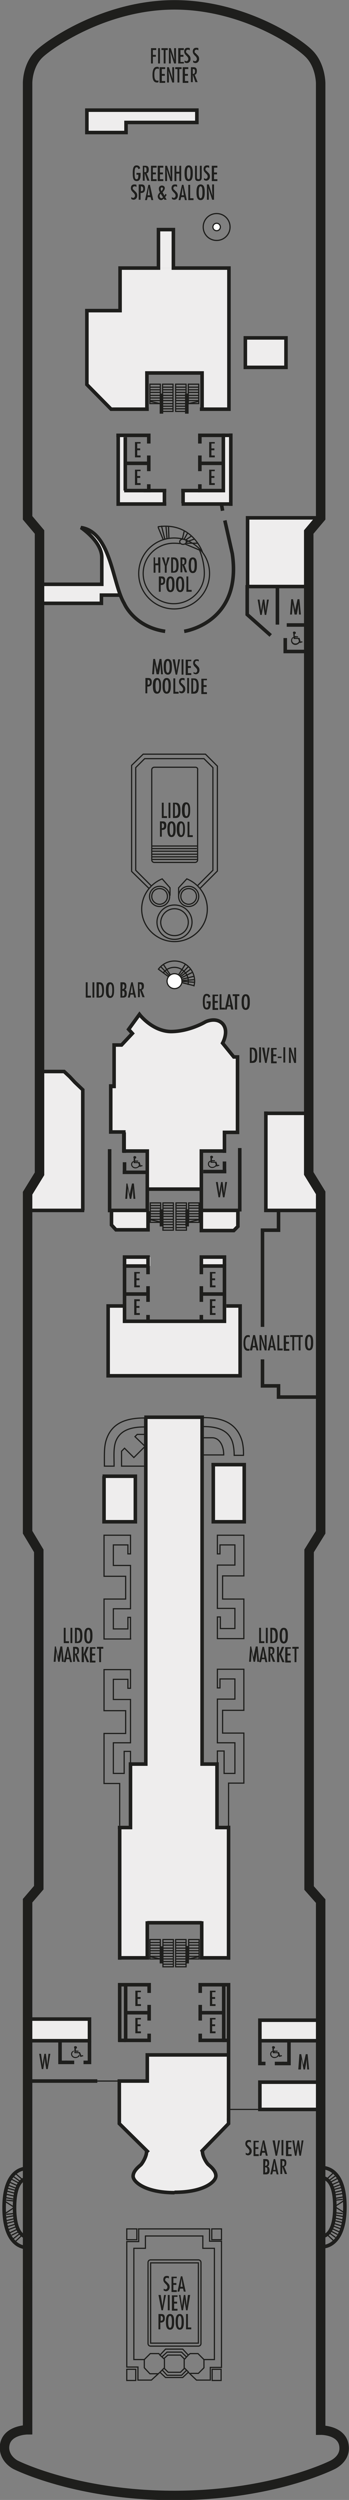 <?xml version="1.0" encoding="utf-8"?>
<!-- Generator: Adobe Illustrator 25.4.1, SVG Export Plug-In . SVG Version: 6.00 Build 0)  -->
<svg version="1.1" id="Calque_1" xmlns="http://www.w3.org/2000/svg" xmlns:xlink="http://www.w3.org/1999/xlink" x="0px" y="0px"
	 viewBox="0 0 93.6 669.6" style="enable-background:new 0 0 93.6 669.6;" xml:space="preserve">
<rect x="0" y="0" width="93.6" height="669.6" fill="#808080" stroke="none"/>
<style type="text/css">
	.st0{fill:#EEEDED;}
	.st1{fill:none;stroke:#1E1E1C;stroke-width:0.318;}
	.st2{fill:#FFFFFF;}
	.st3{fill:none;stroke:#1E1E1C;stroke-width:2.54;stroke-miterlimit:3.864;}
	.st4{fill:none;stroke:#1E1E1C;stroke-width:0.952;}
	.st5{fill:none;stroke:#1E1E1C;stroke-width:0.951;}
	.st6{fill:none;stroke:#1E1E1C;stroke-width:0.952;stroke-miterlimit:3.864;}
	.st7{fill:#1E1E1C;}
	.st8{fill:none;stroke:#1E1E1C;stroke-width:8.900000e-02;stroke-miterlimit:3.864;}
	.st9{enable-background:new    ;}
</style>
<path class="st0" d="M60.2,308.2v-4.9h3.5v-20.2h-1l-3-3.7c0,0,1.8-3.2,0-5.2c-1.8-1.9-4.6-0.5-4.6-0.5s-4.3,2.6-9.3,2.6
	c-5-0.1-8.4-4.6-8.4-4.6l-2.9,4l1,1.1l-2.9,3.1h-2v11.1h-0.9v-0.6v12.8h3.5v4.9h6.2v10.3h14.4v-10.3L60.2,308.2L60.2,308.2z"/>
<polygon class="st0" points="17.2,287 22.2,291.9 22.2,324.2 7.4,324.2 7.4,319 11.1,314.2 11.1,287 "/>
<polygon class="st0" points="71.5,298.2 82.5,298.2 82.5,314.7 86,319.5 86,324.1 71.5,324.1 "/>
<rect x="7.8" y="540.8" class="st0" width="16.1" height="5.8"/>
<rect x="69.7" y="541.1" class="st0" width="15.8" height="5.5"/>
<rect x="69.7" y="557.4" class="st0" width="15.8" height="7.7"/>
<path class="st0" d="M32.2,557.4h7.3v-7h21.8v18.5l-7,7.5l0.7,2.2l1.1,1.4l1.4,1.4l0.5,1.5c0,0-0.2,4.4-11.1,4.4
	c-10.9,0-11.2-4.8-11.2-4.8l1-1.5l1.3-1.2l0.7-1l0.9-2.2l-7.3-7.5C32.2,568.8,32.2,557.4,32.2,557.4z"/>
<polygon class="st0" points="32.2,524.4 39.4,524.4 39.4,515 54.1,515 54.1,524.4 61.3,524.4 61.3,489.5 58.2,489.5 58.2,472.5 
	54.2,472.5 54.2,379.6 39.1,379.6 39.1,472.5 35,472.5 35,489.4 32.2,489.4 "/>
<rect x="27.9" y="395.4" class="st0" width="8.4" height="12.2"/>
<rect x="57.2" y="392.3" class="st0" width="8.4" height="15.3"/>
<polygon class="st0" points="33.3,349.8 29,349.8 29,368.5 64.4,368.5 64.4,349.8 60.1,349.8 60.1,353.8 33.3,353.8 "/>
<rect x="33.4" y="336.7" class="st0" width="6.9" height="2.4"/>
<rect x="54" y="336.7" class="st0" width="6.3" height="2.4"/>
<polyline class="st0" points="29.9,324.4 39.7,324.4 39.7,329.4 31.2,329.4 29.9,328.1 29.9,324.7 "/>
<polygon class="st0" points="54,324.2 63.8,324.2 63.8,328.5 62.7,329.6 54,329.6 "/>
<polygon class="st0" points="66.4,138.7 66.4,157.3 82.8,157.3 82.8,142.5 85.8,138.7 "/>
<polygon class="st0" points="31.7,116.8 33.6,116.8 33.6,131.6 44.1,131.6 44.1,135.1 31.7,135.1 "/>
<polygon class="st0" points="60,116.6 61.9,116.6 61.9,135.1 49.1,135.1 49.1,131.4 60,131.4 "/>
<polygon class="st0" points="61.4,71.8 61.4,109.6 54.2,109.6 54.2,99.9 39.4,99.9 39.4,109.6 29.8,109.6 23.3,103 23.3,83.2 
	32.2,83.2 32.2,71.8 "/>
<rect x="65.8" y="90.5" class="st0" width="10.9" height="7.9"/>
<path class="st0" d="M10.8,156.4v5.1h16.4v-2.2h5c0,0-2.7-9.8-4.2-13.3s-5.8-4.8-5.8-4.8s5,4.5,5,7v8.1L10.8,156.4L10.8,156.4z"/>
<polygon class="st0" points="23.3,29.5 23.3,35.5 33.7,35.5 33.7,32.8 52.8,32.8 52.8,29.5 "/>
<rect x="42.5" y="61.5" class="st0" width="4.1" height="10.3"/>
<path class="st1" d="M61.7,60.8c0,2-1.6,3.6-3.6,3.6c-2,0-3.6-1.6-3.6-3.6c0-2,1.6-3.6,3.6-3.6C60.1,57.2,61.7,58.8,61.7,60.8z"/>
<path class="st2" d="M59.1,60.8c0,0.5-0.4,1-1,1c-0.5,0-1-0.4-1-1c0-0.5,0.4-1,1-1C58.7,59.8,59.1,60.3,59.1,60.8"/>
<path class="st1" d="M59.1,60.8c0,0.5-0.4,1-1,1c-0.5,0-1-0.4-1-1c0-0.5,0.4-1,1-1C58.7,59.8,59.1,60.3,59.1,60.8z"/>
<path class="st1" d="M53.9,627.7c0,0.4-0.3,0.7-0.7,0.7H40.4c-0.4,0-0.7-0.3-0.7-0.7V606c0-0.4,0.3-0.7,0.7-0.7h12.8
	c0.4,0,0.7,0.3,0.7,0.7L53.9,627.7L53.9,627.7z"/>
<rect x="40.4" y="606.1" class="st1" width="12.8" height="21.5"/>
<path class="st3" d="M7.4,22.3c0,0-0.1-4.9,3.3-8c3.4-3.1,18.1-13,36.1-13c18,0,32.7,9.7,36,13c3.2,3.1,3.2,8,3.2,8v116.4l-3.2,3.8
	v171.8l3.2,5.2v90.9l-3.1,5v90.3l3.1,3.5v141.7c0,0,6.3-0.1,6.3,4.9c0,3-3.1,4.4-3.1,4.4s-16.1,8.2-42.5,8.2
	c-26.3,0-42.5-8.2-42.5-8.2s-2.9-1.4-3-4.5c0-4.9,6.2-4.9,6.2-4.9V509.1l3-3.5v-90.2l-3-5v-90.8l3.2-5.2V142.5l-3.2-3.8L7.4,22.3
	L7.4,22.3z"/>
<path class="st1" d="M42.8,237.4c1.5,0,2.7,1.2,2.7,2.7s-1.2,2.7-2.7,2.7c-1.5,0-2.7-1.2-2.7-2.7C40.1,238.6,41.3,237.4,42.8,237.4z
	"/>
<path class="st1" d="M42.8,238c-1.2,0-2.1,0.9-2.1,2.1s1,2.1,2.1,2.1s2.1-0.9,2.1-2.1S44,238,42.8,238z"/>
<path class="st1" d="M50.6,237.4c1.5,0,2.7,1.2,2.7,2.7s-1.2,2.7-2.7,2.7c-1.5,0-2.7-1.2-2.7-2.7C47.9,238.6,49.1,237.4,50.6,237.4z
	"/>
<path class="st1" d="M50.6,238c-1.2,0-2.1,0.9-2.1,2.1s1,2.1,2.1,2.1s2.1-0.9,2.1-2.1S51.8,238,50.6,238z"/>
<path class="st1" d="M46.8,242.4c-2.6,0-4.7,2.1-4.7,4.6c0,2.6,2.1,4.6,4.7,4.6c2.6,0,4.7-2.1,4.7-4.6
	C51.5,244.4,49.4,242.4,46.8,242.4z"/>
<path class="st1" d="M46.8,243.4c2,0,3.7,1.6,3.7,3.6c0,2-1.6,3.6-3.7,3.6s-3.7-1.6-3.7-3.6C43.2,245,44.8,243.4,46.8,243.4z"/>
<path class="st1" d="M52.4,205.5H41.4c-0.4,0-0.7,0.3-0.7,0.7v24.1c0,0.4,0.3,0.7,0.7,0.7h10.9c0.4,0,0.7-0.3,0.7-0.7v-24.1
	C53.1,205.8,52.8,205.5,52.4,205.5z"/>
<line class="st4" x1="31.7" y1="116.4" x2="31.7" y2="135.5"/>
<polyline class="st4" points="66.3,156.7 66.3,164.6 72.6,170.2 "/>
<line class="st4" x1="48.7" y1="135" x2="62.3" y2="135"/>
<line class="st4" x1="31.7" y1="135" x2="44.6" y2="135"/>
<polyline class="st4" points="31.2,116.6 39.9,116.6 39.9,118.8 "/>
<line class="st4" x1="33.6" y1="131.4" x2="33.6" y2="117.1"/>
<polyline class="st4" points="39.9,129.7 39.9,131.4 33.3,131.4 "/>
<line class="st4" x1="39.9" y1="122" x2="39.9" y2="126.2"/>
<line class="st4" x1="33.6" y1="124.1" x2="39.9" y2="124.1"/>
<polyline class="st4" points="53.6,129.7 53.6,131.4 59.9,131.4 59.9,116.6 53.6,116.6 53.6,118.8 "/>
<line class="st4" x1="53.6" y1="122" x2="53.6" y2="126.2"/>
<line class="st4" x1="59.9" y1="124.1" x2="53.6" y2="124.1"/>
<rect x="40.2" y="102.9" class="st1" width="2.8" height="5.2"/>
<line class="st1" x1="43" y1="108.1" x2="40.2" y2="107.5"/>
<line class="st1" x1="43" y1="107.3" x2="40.2" y2="107.3"/>
<line class="st1" x1="43" y1="106.6" x2="40.2" y2="106.6"/>
<line class="st1" x1="43" y1="105.9" x2="40.2" y2="105.9"/>
<line class="st1" x1="43" y1="105.1" x2="40.2" y2="105.1"/>
<line class="st1" x1="43" y1="104.4" x2="40.2" y2="104.4"/>
<line class="st1" x1="43" y1="103.7" x2="40.2" y2="103.7"/>
<line class="st1" x1="43" y1="102.9" x2="40.2" y2="102.9"/>
<rect x="50.5" y="102.9" class="st1" width="2.8" height="5.2"/>
<line class="st1" x1="50.5" y1="108.1" x2="53.3" y2="107.5"/>
<line class="st1" x1="50.5" y1="107.3" x2="53.3" y2="107.3"/>
<line class="st1" x1="50.5" y1="106.6" x2="53.3" y2="106.6"/>
<line class="st1" x1="50.5" y1="105.9" x2="53.3" y2="105.9"/>
<line class="st1" x1="50.5" y1="105.1" x2="53.3" y2="105.1"/>
<line class="st1" x1="50.5" y1="104.4" x2="53.3" y2="104.4"/>
<line class="st1" x1="50.5" y1="103.7" x2="53.3" y2="103.7"/>
<line class="st1" x1="50.5" y1="102.9" x2="53.3" y2="102.9"/>
<rect x="43.6" y="102.9" class="st1" width="2.8" height="7.3"/>
<line class="st1" x1="46.4" y1="102.9" x2="43.6" y2="102.9"/>
<line class="st1" x1="46.4" y1="103.7" x2="43.6" y2="103.7"/>
<line class="st1" x1="46.4" y1="104.4" x2="43.6" y2="104.4"/>
<line class="st1" x1="46.4" y1="105.1" x2="43.6" y2="105.1"/>
<line class="st1" x1="46.4" y1="105.9" x2="43.6" y2="105.9"/>
<line class="st1" x1="46.4" y1="106.6" x2="43.6" y2="106.6"/>
<line class="st1" x1="46.4" y1="107.3" x2="43.6" y2="107.3"/>
<line class="st1" x1="46.4" y1="108.1" x2="43.6" y2="108.1"/>
<line class="st1" x1="46.4" y1="108.8" x2="43.6" y2="108.8"/>
<line class="st1" x1="46.4" y1="109.5" x2="43.6" y2="109.5"/>
<rect x="47.1" y="102.9" class="st1" width="2.8" height="7.3"/>
<line class="st1" x1="49.9" y1="102.9" x2="47.1" y2="102.9"/>
<line class="st1" x1="49.9" y1="103.7" x2="47.1" y2="103.7"/>
<line class="st1" x1="49.9" y1="104.4" x2="47.1" y2="104.4"/>
<line class="st1" x1="49.9" y1="105.1" x2="47.1" y2="105.1"/>
<line class="st1" x1="49.9" y1="105.9" x2="47.1" y2="105.9"/>
<line class="st1" x1="49.9" y1="106.6" x2="47.1" y2="106.6"/>
<line class="st1" x1="49.9" y1="107.3" x2="47.1" y2="107.3"/>
<line class="st1" x1="49.9" y1="108.1" x2="47.1" y2="108.1"/>
<line class="st1" x1="49.9" y1="108.8" x2="47.1" y2="108.8"/>
<line class="st1" x1="49.9" y1="109.5" x2="47.1" y2="109.5"/>
<line class="st4" x1="43.3" y1="105.4" x2="43.3" y2="110.8"/>
<line class="st4" x1="50.1" y1="105.4" x2="50.1" y2="110.8"/>
<line class="st4" x1="59.5" y1="116.6" x2="61.9" y2="116.6"/>
<line class="st4" x1="61.9" y1="116.1" x2="61.9" y2="135.5"/>
<line class="st4" x1="48.6" y1="131.4" x2="53.6" y2="131.4"/>
<line class="st4" x1="38.5" y1="131.4" x2="44.6" y2="131.4"/>
<line class="st4" x1="44.1" y1="131.4" x2="44.1" y2="135.1"/>
<line class="st4" x1="49.1" y1="131.4" x2="49.1" y2="134.8"/>
<polyline class="st4" points="39.4,109.6 39.4,99.9 54.2,99.9 54.2,109.2 "/>
<path class="st4" d="M11.4,156.5h15.9v-7.2c0-4.3-5.6-8-5.6-8c8.1,1.2,8.4,14.9,11.6,20.3c0,0,2.6,6.3,11,7.5"/>
<polyline class="st4" points="85.2,138.7 66.4,138.7 66.4,157 "/>
<line class="st4" x1="66.4" y1="157.1" x2="82.3" y2="157.1"/>
<polyline class="st4" points="11.1,287 17.2,287 18.7,288.4 20.1,289.9 22.2,291.9 22.2,295.8 22.2,297.4 22.2,324.2 "/>
<line class="st4" x1="7.9" y1="324.2" x2="22.6" y2="324.2"/>
<polyline class="st4" points="71.3,297.7 71.3,324.2 85,324.2 "/>
<line class="st4" x1="83.1" y1="298.2" x2="71.3" y2="298.2"/>
<polyline class="st4" points="39.7,352.2 39.7,353.9 33.4,353.9 33.4,339.1 39.7,339.1 39.7,341.3 "/>
<line class="st4" x1="39.7" y1="344.5" x2="39.7" y2="348.7"/>
<line class="st4" x1="33.4" y1="346.6" x2="39.7" y2="346.6"/>
<polyline class="st4" points="54,352.2 54,353.9 60.2,353.9 60.2,339.1 54,339.1 54,341.3 "/>
<line class="st4" x1="54" y1="344.5" x2="54" y2="348.7"/>
<line class="st4" x1="60.2" y1="346.6" x2="54" y2="346.6"/>
<rect x="40.3" y="322.2" class="st1" width="2.8" height="5.2"/>
<line class="st1" x1="43.1" y1="327.3" x2="40.3" y2="326.7"/>
<line class="st1" x1="43.1" y1="326.6" x2="40.3" y2="326.6"/>
<line class="st1" x1="43.1" y1="325.8" x2="40.3" y2="325.8"/>
<line class="st1" x1="43.1" y1="325.1" x2="40.3" y2="325.1"/>
<line class="st1" x1="43.1" y1="324.4" x2="40.3" y2="324.4"/>
<line class="st1" x1="43.1" y1="323.6" x2="40.3" y2="323.6"/>
<line class="st1" x1="43.1" y1="322.9" x2="40.3" y2="322.9"/>
<line class="st1" x1="43.1" y1="322.2" x2="40.3" y2="322.2"/>
<rect x="50.6" y="322.2" class="st1" width="2.8" height="5.2"/>
<line class="st1" x1="50.6" y1="327.3" x2="53.4" y2="326.7"/>
<line class="st1" x1="50.6" y1="326.6" x2="53.4" y2="326.6"/>
<line class="st1" x1="50.6" y1="325.8" x2="53.4" y2="325.8"/>
<line class="st1" x1="50.6" y1="325.1" x2="53.4" y2="325.1"/>
<line class="st1" x1="50.6" y1="324.4" x2="53.4" y2="324.4"/>
<line class="st1" x1="50.6" y1="323.6" x2="53.4" y2="323.6"/>
<line class="st1" x1="50.6" y1="322.9" x2="53.4" y2="322.9"/>
<line class="st1" x1="50.6" y1="322.2" x2="53.4" y2="322.2"/>
<rect x="43.7" y="322.2" class="st1" width="2.8" height="7.3"/>
<line class="st1" x1="46.5" y1="322.2" x2="43.7" y2="322.2"/>
<line class="st1" x1="46.5" y1="322.9" x2="43.7" y2="322.9"/>
<line class="st1" x1="46.5" y1="323.6" x2="43.7" y2="323.6"/>
<line class="st1" x1="46.5" y1="324.4" x2="43.7" y2="324.4"/>
<line class="st1" x1="46.5" y1="325.1" x2="43.7" y2="325.1"/>
<line class="st1" x1="46.5" y1="325.8" x2="43.7" y2="325.8"/>
<line class="st1" x1="46.5" y1="326.6" x2="43.7" y2="326.6"/>
<line class="st1" x1="46.5" y1="327.3" x2="43.7" y2="327.3"/>
<line class="st1" x1="46.5" y1="328" x2="43.7" y2="328"/>
<line class="st1" x1="46.5" y1="328.8" x2="43.7" y2="328.8"/>
<rect x="47.2" y="322.2" class="st1" width="2.8" height="7.3"/>
<line class="st1" x1="50" y1="322.2" x2="47.2" y2="322.2"/>
<line class="st1" x1="50" y1="322.9" x2="47.2" y2="322.9"/>
<line class="st1" x1="50" y1="323.6" x2="47.2" y2="323.6"/>
<line class="st1" x1="50" y1="324.4" x2="47.2" y2="324.4"/>
<line class="st1" x1="50" y1="325.1" x2="47.2" y2="325.1"/>
<line class="st1" x1="50" y1="325.8" x2="47.2" y2="325.8"/>
<line class="st1" x1="50" y1="326.6" x2="47.2" y2="326.6"/>
<line class="st1" x1="50" y1="327.3" x2="47.2" y2="327.3"/>
<line class="st1" x1="50" y1="328" x2="47.2" y2="328"/>
<line class="st1" x1="50" y1="328.8" x2="47.2" y2="328.8"/>
<line class="st4" x1="43.3" y1="323.9" x2="43.3" y2="328.5"/>
<line class="st4" x1="50.2" y1="323.9" x2="50.2" y2="328.5"/>
<polyline class="st4" points="33.4,339.1 33.4,336.7 39.7,336.7 39.7,339.1 "/>
<polyline class="st4" points="54,339.1 54,336.7 60.2,336.7 60.2,339 "/>
<polyline class="st4" points="32.1,546.9 32.1,531.6 33.7,531.6 "/>
<rect x="40.2" y="519.5" class="st1" width="2.8" height="5.2"/>
<line class="st1" x1="43.1" y1="524.7" x2="40.2" y2="524.1"/>
<line class="st1" x1="43.1" y1="524" x2="40.2" y2="524"/>
<line class="st1" x1="43.1" y1="523.2" x2="40.2" y2="523.2"/>
<line class="st1" x1="43.1" y1="522.5" x2="40.2" y2="522.5"/>
<line class="st1" x1="43.1" y1="521.8" x2="40.2" y2="521.8"/>
<line class="st1" x1="43.1" y1="521" x2="40.2" y2="521"/>
<line class="st1" x1="43.1" y1="520.3" x2="40.2" y2="520.3"/>
<line class="st1" x1="43.1" y1="519.5" x2="40.2" y2="519.5"/>
<rect x="50.6" y="519.5" class="st1" width="2.8" height="5.2"/>
<line class="st1" x1="50.6" y1="524.7" x2="53.3" y2="524.1"/>
<line class="st1" x1="50.6" y1="524" x2="53.4" y2="524"/>
<line class="st1" x1="50.6" y1="523.2" x2="53.4" y2="523.2"/>
<line class="st1" x1="50.6" y1="522.5" x2="53.4" y2="522.5"/>
<line class="st1" x1="50.6" y1="521.8" x2="53.4" y2="521.8"/>
<line class="st1" x1="50.6" y1="521" x2="53.4" y2="521"/>
<line class="st1" x1="50.6" y1="520.3" x2="53.4" y2="520.3"/>
<line class="st1" x1="50.6" y1="519.5" x2="53.4" y2="519.5"/>
<rect x="43.7" y="519.5" class="st1" width="2.8" height="7.3"/>
<line class="st1" x1="46.5" y1="519.5" x2="43.7" y2="519.5"/>
<line class="st1" x1="46.5" y1="520.3" x2="43.7" y2="520.3"/>
<line class="st1" x1="46.5" y1="521" x2="43.7" y2="521"/>
<line class="st1" x1="46.5" y1="521.8" x2="43.7" y2="521.8"/>
<line class="st1" x1="46.5" y1="522.5" x2="43.7" y2="522.5"/>
<line class="st1" x1="46.5" y1="523.2" x2="43.7" y2="523.2"/>
<line class="st1" x1="46.5" y1="524" x2="43.7" y2="524"/>
<line class="st1" x1="46.5" y1="524.7" x2="43.7" y2="524.7"/>
<line class="st1" x1="46.5" y1="525.4" x2="43.7" y2="525.4"/>
<line class="st1" x1="46.5" y1="526.1" x2="43.7" y2="526.1"/>
<rect x="47.1" y="519.5" class="st1" width="2.8" height="7.3"/>
<line class="st1" x1="49.9" y1="519.5" x2="47.1" y2="519.5"/>
<line class="st1" x1="49.9" y1="520.3" x2="47.1" y2="520.3"/>
<line class="st1" x1="49.9" y1="521" x2="47.1" y2="521"/>
<line class="st1" x1="49.9" y1="521.8" x2="47.1" y2="521.8"/>
<line class="st1" x1="49.9" y1="522.5" x2="47.1" y2="522.5"/>
<line class="st1" x1="49.9" y1="523.2" x2="47.1" y2="523.2"/>
<line class="st1" x1="49.9" y1="524" x2="47.1" y2="524"/>
<line class="st1" x1="49.9" y1="524.7" x2="47.1" y2="524.7"/>
<line class="st1" x1="49.9" y1="525.4" x2="47.1" y2="525.4"/>
<line class="st1" x1="49.9" y1="526.1" x2="47.1" y2="526.1"/>
<line class="st4" x1="43.3" y1="521.3" x2="43.3" y2="525.9"/>
<line class="st4" x1="50.2" y1="521.2" x2="50.2" y2="525.9"/>
<polyline class="st4" points="40,544.7 40,546.5 33.7,546.5 33.7,531.6 40,531.6 40,533.8 "/>
<line class="st4" x1="40" y1="537" x2="40" y2="541.2"/>
<line class="st4" x1="33.7" y1="539.1" x2="40" y2="539.1"/>
<polyline class="st4" points="53.7,544.7 53.7,546.5 60,546.5 60,531.6 53.7,531.6 53.7,533.8 "/>
<line class="st4" x1="53.7" y1="537" x2="53.7" y2="541.2"/>
<line class="st4" x1="60" y1="539.1" x2="53.7" y2="539.1"/>
<line class="st4" x1="59.7" y1="546.5" x2="61.3" y2="546.5"/>
<line class="st4" x1="31.7" y1="546.5" x2="33.7" y2="546.5"/>
<polyline class="st4" points="29.9,324.4 29.9,328.1 31.1,329.4 39.7,329.4 39.7,324.4 "/>
<line class="st4" x1="29.4" y1="307.8" x2="29.4" y2="324.7"/>
<line class="st4" x1="33.4" y1="311.3" x2="33.4" y2="314.2"/>
<polyline class="st4" points="63.8,324.2 63.8,328.5 62.7,329.6 54,329.6 54,324.2 "/>
<polyline class="st4" points="33.4,308.3 39.5,308.3 39.5,324.2 29.5,324.2 "/>
<polyline class="st4" points="60.1,308.3 54,308.3 54,324.2 64.2,324.2 "/>
<line class="st4" x1="32.9" y1="314" x2="39.2" y2="314"/>
<line class="st4" x1="39.5" y1="318.5" x2="54" y2="318.5"/>
<line class="st4" x1="39.4" y1="353.9" x2="54.2" y2="353.9"/>
<line class="st4" x1="26.1" y1="557.4" x2="8.1" y2="557.4"/>
<line class="st4" x1="61.3" y1="524.9" x2="61.3" y2="489"/>
<polyline class="st4" points="61.3,568 61.3,533.2 61.3,531.6 60,531.6 "/>
<line class="st4" x1="32.1" y1="489.4" x2="32.1" y2="524.9"/>
<line class="st4" x1="74.4" y1="156.9" x2="74.4" y2="167.3"/>
<polyline class="st4" points="76.5,170.9 76.5,174.5 81.7,174.5 "/>
<line class="st4" x1="76.9" y1="167.4" x2="82.8" y2="167.4"/>
<line class="st4" x1="54.1" y1="514.6" x2="54.1" y2="524.8"/>
<line class="st4" x1="39.5" y1="514.6" x2="39.5" y2="524.8"/>
<line class="st4" x1="39.5" y1="515" x2="54.1" y2="515"/>
<line class="st4" x1="31.7" y1="524.4" x2="40" y2="524.4"/>
<line class="st4" x1="61.6" y1="524.4" x2="53.6" y2="524.4"/>
<polyline class="st4" points="85.2,546.6 69.7,546.6 69.7,541.1 85.1,541.1 "/>
<polyline class="st4" points="85.2,565 69.7,565 69.7,557.7 85.5,557.7 "/>
<polyline class="st4" points="61.3,550.4 39.5,550.4 39.5,550.4 39.5,557.4 32,557.4 32,568.2 "/>
<path class="st1" d="M42.4,259.7c1-1.4,2.6-2.3,4.4-2.3c3,0,5.4,2.4,5.4,5.4c0,0.5-0.1,0.9-0.2,1.4"/>
<path class="st1" d="M43.7,260.7c0.7-1,1.8-1.6,3.1-1.6c2,0,3.7,1.7,3.7,3.7c0,0.3,0,0.7-0.1,1"/>
<line class="st1" x1="46.8" y1="262.8" x2="43.8" y2="258.3"/>
<line class="st1" x1="46.8" y1="262.8" x2="43.1" y2="258.9"/>
<line class="st1" x1="42.5" y1="259.6" x2="46.8" y2="262.8"/>
<line class="st1" x1="46.8" y1="262.7" x2="52" y2="264"/>
<line class="st1" x1="46.7" y1="262.7" x2="52.1" y2="263.1"/>
<line class="st1" x1="46.7" y1="262.8" x2="52" y2="261.5"/>
<line class="st1" x1="46.8" y1="262.8" x2="51.5" y2="260.5"/>
<line class="st1" x1="51.1" y1="259.6" x2="46.8" y2="262.8"/>
<line class="st1" x1="50.5" y1="258.9" x2="46.8" y2="262.8"/>
<line class="st1" x1="49.7" y1="258.3" x2="46.8" y2="262.8"/>
<line class="st1" x1="46.8" y1="262.8" x2="52.1" y2="262.4"/>
<path class="st2" d="M48.7,263.4c-0.2,0.8-1,1.4-1.9,1.4c-1.1,0-2-0.9-2-2c0-1.1,0.9-2,2-2c1.1,0,2,0.9,2,2
	C48.8,263,48.8,263.2,48.7,263.4"/>
<path class="st1" d="M48.7,263.4c-0.2,0.8-1,1.4-1.9,1.4c-1.1,0-2-0.9-2-2c0-1.1,0.9-2,2-2c1.1,0,2,0.9,2,2
	C48.8,263,48.8,263.2,48.7,263.4"/>
<line class="st1" x1="23.5" y1="557.4" x2="32.1" y2="557.4"/>
<line class="st1" x1="61.3" y1="565" x2="70" y2="565"/>
<polyline class="st1" points="37,597 56.2,597 56.2,600.3 59.4,600.3 59.4,634.1 56.4,634.1 56.4,637.5 52.7,637.5 50.5,635.4 
	49,636.8 44.4,636.8 42.9,635.4 40.6,637.5 37,637.5 37,634 34,634 34,600.4 37.2,600.4 37.2,597 "/>
<polyline class="st1" points="38.9,598.9 54.4,598.9 54.4,602.2 57.5,602.2 57.5,632 54.7,632 53.1,630.4 51,630.4 50.5,630.8 
	49,629.2 44.4,629.2 42.9,630.8 42.6,630.4 40.3,630.4 38.7,632 35.9,632 35.9,602.2 39,602.2 39,598.8 "/>
<rect x="34" y="597" class="st1" width="2.7" height="2.9"/>
<rect x="56.8" y="597" class="st1" width="2.6" height="2.9"/>
<rect x="34" y="634.6" class="st1" width="2.4" height="3"/>
<rect x="56.9" y="634.6" class="st1" width="2.4" height="3"/>
<polyline class="st1" points="43.4,631.3 44.8,630 48.7,630 50,631.3 "/>
<polyline class="st1" points="43.9,631.8 45,630.8 48.4,630.8 49.5,631.9 "/>
<polyline class="st1" points="43.5,634.8 44.8,636.2 48.7,636.2 50.1,634.8 "/>
<polyline class="st1" points="44,634.3 45.1,635.4 48.4,635.4 49.6,634.2 "/>
<polyline class="st1" points="42.9,630.8 44.1,631.9 44.1,634.2 42.9,635.4 "/>
<polyline class="st1" points="50.5,630.8 49.4,632 49.4,634.2 50.6,635.4 "/>
<polyline class="st1" points="38.7,632 38.7,634.2 40.2,635.8 42.5,635.8 "/>
<polyline class="st1" points="54.7,631.9 54.7,634.2 53.2,635.7 51,635.7 "/>
<path class="st5" d="M32,568.1v0.7l7.5,7.4l-0.2,0.2c0,1.2-1.1,3-1.5,3.4c-0.4,0.4-2.1,1.6-2.1,3.1s3.3,4.4,11.1,4.4"/>
<path class="st5" d="M46.8,587.2c7.8,0,11.1-2.8,11.1-4.4c0-1.5-1.7-2.7-2.1-3.1c-0.4-0.4-1.5-2.1-1.5-3.4l-0.1-0.2l7.1-7.3v-1.4"/>
<polyline class="st4" points="7.2,540.8 24,540.8 24,546.6 7.7,546.6 "/>
<path class="st4" d="M7.4,580.8c0,0-6.3-0.7-6.3,10.5c0,11.3,6.3,10.7,6.3,10.7"/>
<path class="st4" d="M7.8,583.4c-1.8,0-3.9,1.4-3.9,7.9c0,6.6,2.2,8,3.9,8"/>
<line class="st1" x1="1.3" y1="589.6" x2="3.8" y2="591.2"/>
<line class="st1" x1="3.9" y1="591.2" x2="1.5" y2="592.8"/>
<line class="st1" x1="4.2" y1="582.2" x2="5.9" y2="583.7"/>
<line class="st1" x1="3.5" y1="582.9" x2="5.3" y2="584.2"/>
<line class="st1" x1="3.1" y1="583.7" x2="5" y2="584.7"/>
<line class="st1" x1="2.4" y1="584.4" x2="4.6" y2="585.4"/>
<line class="st1" x1="2.2" y1="585.3" x2="4.3" y2="586.1"/>
<line class="st1" x1="2" y1="586.1" x2="4.2" y2="586.7"/>
<line class="st1" x1="1.9" y1="586.9" x2="3.8" y2="587.4"/>
<line class="st1" x1="1.6" y1="587.7" x2="3.7" y2="588.2"/>
<line class="st1" x1="1.5" y1="588.6" x2="3.5" y2="589"/>
<line class="st1" x1="1.7" y1="589.3" x2="3.5" y2="589.5"/>
<line class="st1" x1="4.2" y1="600.3" x2="5.9" y2="598.7"/>
<line class="st1" x1="3.6" y1="599.6" x2="5.4" y2="598.2"/>
<line class="st1" x1="3.1" y1="598.7" x2="5.1" y2="597.7"/>
<line class="st1" x1="2.5" y1="598.1" x2="4.6" y2="597.1"/>
<line class="st1" x1="2.2" y1="597.2" x2="4.4" y2="596.4"/>
<line class="st1" x1="2" y1="596.4" x2="4.2" y2="595.7"/>
<line class="st1" x1="1.9" y1="595.5" x2="3.8" y2="595"/>
<line class="st1" x1="1.6" y1="594.8" x2="3.7" y2="594.3"/>
<line class="st1" x1="1.5" y1="593.9" x2="3.6" y2="593.5"/>
<line class="st1" x1="1.7" y1="593.1" x2="3.5" y2="592.9"/>
<path class="st4" d="M86.2,580.6c0,0,6.3-0.7,6.3,10.5c0,11.3-6.3,10.7-6.3,10.7"/>
<path class="st4" d="M85.9,583.2c1.8,0,3.9,1.4,3.9,7.9c0,6.6-2.2,8-3.9,8"/>
<line class="st1" x1="92.3" y1="589.4" x2="89.8" y2="591"/>
<line class="st1" x1="89.7" y1="591" x2="92.1" y2="592.5"/>
<line class="st1" x1="89.4" y1="582" x2="87.8" y2="583.5"/>
<line class="st1" x1="90.1" y1="582.7" x2="88.3" y2="584"/>
<line class="st1" x1="90.5" y1="583.5" x2="88.6" y2="584.5"/>
<line class="st1" x1="91.2" y1="584.2" x2="89" y2="585.2"/>
<line class="st1" x1="91.4" y1="585.1" x2="89.3" y2="585.9"/>
<line class="st1" x1="91.6" y1="585.9" x2="89.4" y2="586.5"/>
<line class="st1" x1="91.8" y1="586.7" x2="89.8" y2="587.2"/>
<line class="st1" x1="92.1" y1="587.5" x2="89.9" y2="587.9"/>
<line class="st1" x1="92.2" y1="588.4" x2="90.1" y2="588.8"/>
<line class="st1" x1="91.9" y1="589.1" x2="90.1" y2="589.3"/>
<line class="st1" x1="89.4" y1="600.1" x2="87.7" y2="598.5"/>
<line class="st1" x1="90" y1="599.3" x2="88.2" y2="598"/>
<line class="st1" x1="90.5" y1="598.5" x2="88.6" y2="597.5"/>
<line class="st1" x1="91.2" y1="597.9" x2="89" y2="596.9"/>
<line class="st1" x1="91.4" y1="597" x2="89.3" y2="596.2"/>
<line class="st1" x1="91.6" y1="596.2" x2="89.4" y2="595.5"/>
<line class="st1" x1="91.7" y1="595.3" x2="89.8" y2="594.8"/>
<line class="st1" x1="92" y1="594.6" x2="89.9" y2="594.1"/>
<line class="st1" x1="92.1" y1="593.7" x2="90" y2="593.3"/>
<line class="st1" x1="91.9" y1="592.9" x2="90.1" y2="592.7"/>
<polyline class="st4" points="31.6,489.5 35,489.5 35,472.5 39.1,472.5 39.1,379.6 "/>
<polyline class="st4" points="61.6,489.5 58.2,489.5 58.2,472.5 54.2,472.5 54.2,379.6 "/>
<polyline class="st1" points="32.1,489 32.1,477.7 27.9,477.7 27.9,464.3 33.7,464.3 33.7,458.2 27.9,458.2 27.9,447.2 35,447.2 
	35,452.2 34.3,452.2 34.3,449.8 30.4,449.8 30.4,455.2 35,455.2 35,466.8 30.4,466.8 30.4,475 33.3,475 33.3,469.1 35,469.1 
	35,472.2 "/>
<polyline class="st1" points="35.2,439 32.1,439 27.9,439 27.9,428.3 33.7,428.3 33.7,422.2 27.9,422.2 27.9,411.2 35,411.2 
	35,416.2 34.3,416.2 34.3,413.8 30.4,413.8 30.4,419.3 35,419.3 35,430.9 30.4,430.9 30.4,436.3 34.3,436.3 34.3,433.2 35,433.2 
	35,439.1 "/>
<polyline class="st4" points="27.9,395.4 27.9,407.6 36.3,407.6 36.3,395.4 27.5,395.4 "/>
<polyline class="st4" points="57.2,392.3 57.2,407.6 65.5,407.6 65.5,392.3 61.7,392.3 59.8,392.3 56.7,392.3 "/>
<line class="st4" x1="54.7" y1="379.6" x2="38.7" y2="379.6"/>
<path class="st1" d="M38.7,379.8c-5.3,0-9,1.6-10.3,6.2c-0.5,1.8-0.4,3.9-0.4,6.7h2.6c0-2.5-0.2-4.7,0.4-6.5c0.9-2.5,3.1-4,7.7-4"/>
<polyline class="st1" points="38.7,384.2 36.8,384.2 36.2,384.8 38.9,387.4 35.9,390.4 33.4,387.9 32.6,388.7 32.6,392.7 
	39.1,392.7 "/>
<path class="st1" d="M54.6,379.7c5.3,0,8.9,1.6,10.3,6.2c0.5,1.8,0.4,3.9,0.4,3.9h-2.5c0,0.4,0.1-1.9-0.5-3.7c-0.9-2.5-3.1-4-7.7-4"
	/>
<path class="st1" d="M54.6,389.7H60c0-2.6-1.2-4.6-3.1-4.6h-2.6"/>
<polyline class="st1" points="61.3,489 61.3,477.6 65.4,477.6 65.4,464.2 59.7,464.2 59.7,458.1 65.4,458.1 65.4,447.1 58.3,447.1 
	58.3,452.1 59,452.1 59,449.7 63,449.7 63,455.1 58.3,455.1 58.3,466.8 63,466.8 63,475 60.1,475 60.1,469 58.3,469 58.3,472.2 "/>
<line class="st1" x1="84.8" y1="374.2" x2="76.2" y2="374.2"/>
<polyline class="st1" points="58.2,438.9 61.3,438.9 65.4,438.9 65.4,428.3 59.7,428.3 59.7,422.1 65.4,422.1 65.4,411.2 
	58.3,411.2 58.3,416.2 59,416.2 59,413.8 63,413.8 63,419.2 58.3,419.2 58.3,430.8 63,430.8 63,436.2 59.1,436.2 59.1,433.1 
	58.3,433.1 58.3,439 "/>
<polyline class="st4" points="74.7,324.1 74.7,329.5 70.4,329.5 70.4,355.4 "/>
<polyline class="st4" points="70.4,364.1 70.4,371.2 74.7,371.2 74.7,374.2 85,374.2 "/>
<line class="st4" x1="64.3" y1="307.5" x2="64.3" y2="324.5"/>
<line class="st4" x1="60.2" y1="311.1" x2="60.2" y2="314"/>
<line class="st4" x1="60.7" y1="313.8" x2="54.5" y2="313.8"/>
<path class="st1" d="M45.6,239.9v-2.1l-2.1-2.4c-3.2,1.3-5.5,4.4-5.5,8.1c0,4.8,4,8.7,8.8,8.7s8.8-3.9,8.8-8.7
	c0-3.7-2.3-6.8-5.5-8.1l-2.2,2.4v2.3"/>
<line class="st1" x1="40.6" y1="227.3" x2="52.8" y2="227.3"/>
<line class="st1" x1="40.8" y1="226.6" x2="53" y2="226.6"/>
<line class="st1" x1="40.8" y1="228" x2="53" y2="228"/>
<line class="st1" x1="40.8" y1="228.8" x2="53" y2="228.8"/>
<line class="st1" x1="40.8" y1="229.5" x2="53" y2="229.5"/>
<line class="st1" x1="40.8" y1="230.2" x2="53" y2="230.2"/>
<polyline class="st1" points="40,238 35.3,233.4 35.3,205 38.4,202 55.1,202 58.3,205.2 58.3,233.3 53.7,237.9 "/>
<polyline class="st1" points="40.6,237.3 36.4,233.1 36.4,205.6 38.8,203.2 54.7,203.2 57.1,205.6 57.1,233.1 53,237.2 "/>
<path class="st4" d="M60.3,139.4l2,8.9c2.5,17.1-10.5,20.4-12.9,20.8"/>
<line class="st4" x1="59.4" y1="135.1" x2="59.7" y2="136.8"/>
<polyline class="st4" points="32.2,159.4 27.2,159.4 27.2,161.6 11.1,161.6 "/>
<path class="st1" d="M50.2,144.8c3.5,1.4,6,4.8,6,8.8c0,5.2-4.2,9.5-9.5,9.5c-5.2,0-9.5-4.2-9.5-9.5c0-5.2,4.2-9.5,9.5-9.5
	C47.9,144.1,49.1,144.3,50.2,144.8"/>
<path class="st1" d="M53.5,147.3c0,0,1.3,2.9,1.3,6.3c0,4.5-3.7,8.1-8.2,8.1s-8.2-3.6-8.2-8.1s3.7-8.1,8.2-8.1c1,0,1.7,0.1,1.7,0.1"
	/>
<path class="st1" d="M42.3,141.1c9.3-1.4,12,6.8,12,6.8"/>
<line class="st1" x1="42.4" y1="141.2" x2="43.8" y2="144.6"/>
<line class="st1" x1="43.3" y1="140.8" x2="44.2" y2="144.4"/>
<line class="st1" x1="44.5" y1="140.8" x2="44.8" y2="144.4"/>
<line class="st1" x1="45.2" y1="141.1" x2="45.3" y2="144.1"/>
<line class="st1" x1="49.4" y1="142.3" x2="48.9" y2="144.4"/>
<line class="st1" x1="50.3" y1="142.8" x2="49.4" y2="144.4"/>
<line class="st1" x1="49.7" y1="144.7" x2="51.3" y2="143.6"/>
<line class="st1" x1="49.8" y1="145.2" x2="52.1" y2="144.4"/>
<line class="st1" x1="49.8" y1="145.5" x2="53" y2="145.5"/>
<line class="st1" x1="49.6" y1="145.7" x2="53.9" y2="147.5"/>
<path class="st1" d="M50,145.1c0,0.4-0.4,0.7-0.9,0.7s-0.9-0.3-0.9-0.7s0.4-0.7,0.9-0.7S50,144.7,50,145.1z"/>
<rect x="65.8" y="90.5" class="st4" width="10.9" height="7.9"/>
<polygon class="st4" points="23.3,35.5 33.8,35.5 33.8,32.8 52.8,32.8 52.8,29.5 37.8,29.5 35.3,29.5 23.3,29.5 "/>
<polyline class="st4" points="39.9,109.6 29.8,109.6 23.3,103 23.3,83.2 32.2,83.2 32.2,71.8 42.5,71.8 42.5,61.5 46.5,61.5 
	46.5,71.8 61.4,71.8 61.4,109.6 53.6,109.6 "/>
<line class="st4" x1="44" y1="55.3" x2="44" y2="55.3"/>
<polyline class="st4" points="33.8,349.8 29,349.8 29,368.5 64.4,368.5 64.4,349.8 60.7,349.8 "/>
<path class="st4" d="M60.2,308.8v-5.5h3.5v-20.2h-1l-3-3.7c0,0,1.8-3.2,0-5.2c-1.8-1.9-4.6-0.5-4.6-0.5s-4.3,2.6-9.3,2.6
	c-5-0.1-8.4-4.6-8.4-4.6l-2.9,4l1,1.1l-2.9,3.1h-2v11.1h-0.9v-0.6v12.8h3.5v5.5"/>
<line class="st4" x1="33.3" y1="303.3" x2="33.3" y2="308.8"/>
<polyline class="st6" points="16.1,546.6 16.1,552.4 18,552.4 "/>
<line class="st6" x1="19.9" y1="552.4" x2="17.4" y2="552.4"/>
<polyline class="st6" points="22.4,552.4 24,552.4 24,546.6 "/>
<polyline class="st6" points="77.5,546.8 77.5,552.7 75.6,552.7 "/>
<line class="st6" x1="73.7" y1="552.7" x2="76.2" y2="552.7"/>
<polyline class="st6" points="71.2,552.7 69.7,552.7 69.7,546.5 "/>
<path class="st7" d="M73.1,549.5c-0.2,0.1-0.4,0.3-0.4,0.7c0,0.4,0.4,0.8,0.9,0.8s0.8-0.2,1-0.6l0.1,0.3c-0.2,0.2-0.6,0.5-1.1,0.5
	c-0.6,0-1.1-0.5-1.1-1c0-0.6,0.4-0.8,0.7-0.9L73.1,549.5z M74.4,549.3l0,0.2h-0.8l0,0.2h1.2l0.3,0.9l0.4-0.1l0.1,0.2l-0.7,0.2
	l-0.4-1h-1.3l-0.1-1.3c0-0.1-0.1-0.1-0.1-0.2c0-0.2,0.1-0.3,0.3-0.3c0.2,0,0.4,0.1,0.4,0.3c0,0.2-0.2,0.3-0.3,0.3l0,0.6L74.4,549.3
	L74.4,549.3z"/>
<path class="st8" d="M73.1,549.5c-0.2,0.1-0.4,0.3-0.4,0.7c0,0.4,0.4,0.8,0.9,0.8s0.8-0.2,1-0.6l0.1,0.3c-0.2,0.2-0.6,0.5-1.1,0.5
	c-0.6,0-1.1-0.5-1.1-1c0-0.6,0.4-0.8,0.7-0.9L73.1,549.5z M74.4,549.3l0,0.2h-0.8l0,0.2h1.2l0.3,0.9l0.4-0.1l0.1,0.2l-0.7,0.2
	l-0.4-1h-1.3l-0.1-1.3c0-0.1-0.1-0.1-0.1-0.2c0-0.2,0.1-0.3,0.3-0.3c0.2,0,0.4,0.1,0.4,0.3c0,0.2-0.2,0.3-0.3,0.3l0,0.6L74.4,549.3
	L74.4,549.3z"/>
<path class="st7" d="M19.7,549.5c-0.2,0.1-0.4,0.3-0.4,0.7c0,0.4,0.4,0.8,0.9,0.8c0.5,0,0.8-0.2,1-0.6l0.1,0.3
	c-0.2,0.2-0.6,0.5-1.1,0.5c-0.6,0-1.1-0.5-1.1-1c0-0.6,0.4-0.8,0.7-0.9L19.7,549.5z M21,549.3l0,0.2h-0.8l0,0.2h1.2l0.4,0.9l0.4-0.1
	l0.1,0.2l-0.7,0.2l-0.4-1h-1.2l0-1.3c0-0.1-0.1-0.1-0.1-0.2c0-0.2,0.1-0.3,0.3-0.3c0.2,0,0.4,0.1,0.4,0.3c0,0.2-0.2,0.3-0.3,0.3
	l0,0.6L21,549.3L21,549.3z"/>
<path class="st8" d="M19.7,549.5c-0.2,0.1-0.4,0.3-0.4,0.7c0,0.4,0.4,0.8,0.9,0.8c0.5,0,0.8-0.2,1-0.6l0.1,0.3
	c-0.2,0.2-0.6,0.5-1.1,0.5c-0.6,0-1.1-0.5-1.1-1c0-0.6,0.4-0.8,0.7-0.9L19.7,549.5z M21,549.3l0,0.2h-0.8l0,0.2h1.2l0.4,0.9l0.4-0.1
	l0.1,0.2l-0.7,0.2l-0.4-1h-1.2l0-1.3c0-0.1-0.1-0.1-0.1-0.2c0-0.2,0.1-0.3,0.3-0.3c0.2,0,0.4,0.1,0.4,0.3c0,0.2-0.2,0.3-0.3,0.3
	l0,0.6L21,549.3L21,549.3z"/>
<path class="st7" d="M56.4,311.1c-0.2,0.1-0.4,0.3-0.4,0.7c0,0.4,0.4,0.8,0.9,0.8s0.8-0.2,1-0.6l0.1,0.3c-0.2,0.2-0.6,0.5-1.1,0.5
	c-0.6,0-1.1-0.5-1.1-1c0-0.6,0.4-0.8,0.7-0.9L56.4,311.1z M57.6,310.8l0,0.2h-0.8l0,0.2H58l0.3,0.9l0.4-0.1l0.1,0.2l-0.7,0.2l-0.4-1
	h-1.2l0-1.3c0-0.1-0.1-0.1-0.1-0.2c0-0.1,0.1-0.3,0.3-0.3c0.2,0,0.4,0.1,0.4,0.3c0,0.2-0.2,0.3-0.3,0.3l0,0.6L57.6,310.8L57.6,310.8
	z"/>
<path class="st8" d="M56.4,311.1c-0.2,0.1-0.4,0.3-0.4,0.7c0,0.4,0.4,0.8,0.9,0.8s0.8-0.2,1-0.6l0.1,0.3c-0.2,0.2-0.6,0.5-1.1,0.5
	c-0.6,0-1.1-0.5-1.1-1c0-0.6,0.4-0.8,0.7-0.9L56.4,311.1z M57.6,310.8l0,0.2h-0.8l0,0.2H58l0.3,0.9l0.4-0.1l0.1,0.2l-0.7,0.2l-0.4-1
	h-1.2l0-1.3c0-0.1-0.1-0.1-0.1-0.2c0-0.1,0.1-0.3,0.3-0.3c0.2,0,0.4,0.1,0.4,0.3c0,0.2-0.2,0.3-0.3,0.3l0,0.6L57.6,310.8L57.6,310.8
	z"/>
<path class="st7" d="M35.8,311.2c-0.2,0.1-0.4,0.3-0.4,0.7c0,0.4,0.4,0.8,0.9,0.8s0.8-0.2,1-0.6l0.1,0.3c-0.2,0.2-0.6,0.5-1.1,0.5
	c-0.6,0-1.1-0.5-1.1-1c0-0.6,0.4-0.8,0.7-0.9L35.8,311.2z M37,310.9l0,0.2h-0.8l0,0.2h1.2l0.3,0.9l0.4-0.1l0.1,0.2l-0.7,0.2l-0.4-1
	h-1.2l0-1.3c0-0.1-0.1-0.1-0.1-0.2c0-0.1,0.1-0.3,0.3-0.3c0.2,0,0.4,0.1,0.4,0.3c0,0.2-0.2,0.3-0.3,0.3l0,0.6L37,310.9L37,310.9z"/>
<path class="st8" d="M35.8,311.2c-0.2,0.1-0.4,0.3-0.4,0.7c0,0.4,0.4,0.8,0.9,0.8s0.8-0.2,1-0.6l0.1,0.3c-0.2,0.2-0.6,0.5-1.1,0.5
	c-0.6,0-1.1-0.5-1.1-1c0-0.6,0.4-0.8,0.7-0.9L35.8,311.2z M37,310.9l0,0.2h-0.8l0,0.2h1.2l0.3,0.9l0.4-0.1l0.1,0.2l-0.7,0.2l-0.4-1
	h-1.2l0-1.3c0-0.1-0.1-0.1-0.1-0.2c0-0.1,0.1-0.3,0.3-0.3c0.2,0,0.4,0.1,0.4,0.3c0,0.2-0.2,0.3-0.3,0.3l0,0.6L37,310.9L37,310.9z"/>
<path class="st7" d="M78.7,170.8c-0.2,0.1-0.4,0.3-0.4,0.7c0,0.5,0.4,0.9,0.9,0.9s0.8-0.2,1-0.6l0.1,0.3c-0.2,0.3-0.6,0.6-1.1,0.6
	c-0.6,0-1.1-0.5-1.1-1.1c0-0.6,0.4-0.9,0.7-1L78.7,170.8z M79.9,170.5l0,0.2h-0.8l0,0.2h1.2l0.3,1l0.4-0.1l0.1,0.2l-0.7,0.2
	l-0.4-1.1h-1.2l-0.1-1.4c0-0.1-0.1-0.1-0.1-0.2c0-0.2,0.1-0.3,0.3-0.3c0.2,0,0.4,0.1,0.4,0.3c0,0.2-0.2,0.3-0.3,0.3l0,0.6
	L79.9,170.5L79.9,170.5z"/>
<path class="st8" d="M78.7,170.8c-0.2,0.1-0.4,0.3-0.4,0.7c0,0.5,0.4,0.9,0.9,0.9s0.8-0.2,1-0.6l0.1,0.3c-0.2,0.3-0.6,0.6-1.1,0.6
	c-0.6,0-1.1-0.5-1.1-1.1c0-0.6,0.4-0.9,0.7-1L78.7,170.8z M79.9,170.5l0,0.2h-0.8l0,0.2h1.2l0.3,1l0.4-0.1l0.1,0.2l-0.7,0.2
	l-0.4-1.1h-1.2l-0.1-1.4c0-0.1-0.1-0.1-0.1-0.2c0-0.2,0.1-0.3,0.3-0.3c0.2,0,0.4,0.1,0.4,0.3c0,0.2-0.2,0.3-0.3,0.3l0,0.6
	L79.9,170.5L79.9,170.5z"/>
<g class="st9">
	<path class="st7" d="M41.9,12.9v0.5H41v1.3h0.8v0.5H41V17h-0.5v-4.1H41.9z"/>
	<path class="st7" d="M42.9,17h-0.5v-4.1h0.5V17z"/>
	<path class="st7" d="M45,12.9v0.5h-0.6V17h-0.5v-3.6h-0.6v-0.5H45z"/>
	<path class="st7" d="M45.7,14.1l0.1,1.4V17h-0.5v-4.1h0.5l1,3.1l0,0l-0.1-1.6v-1.5h0.5V17h-0.5l-1-3.1l0,0L45.7,14.1z"/>
	<path class="st7" d="M49.3,12.9v0.5h-0.9v1.3h0.8v0.5h-0.8v1.4h0.9V17h-1.5v-4.1H49.3z"/>
	<path class="st7" d="M50.9,13.5c-0.1-0.1-0.3-0.2-0.5-0.2c-0.3,0-0.5,0.2-0.5,0.5c0,0.2,0,0.3,0.2,0.4l0.4,0.4
		c0.4,0.4,0.6,0.6,0.6,1.2c0,0.6-0.4,1.1-1,1.1c-0.2,0-0.4-0.1-0.6-0.2v-0.5c0.2,0.1,0.3,0.2,0.5,0.2c0.3,0,0.5-0.3,0.5-0.6
		c0-0.8-1.1-1-1.1-2c0-0.6,0.3-1,0.9-1c0.2,0,0.4,0,0.6,0.1L50.9,13.5z"/>
</g>
<g class="st9">
	<path class="st7" d="M53.2,13.5c-0.1-0.1-0.3-0.2-0.5-0.2c-0.3,0-0.5,0.2-0.5,0.5c0,0.2,0,0.3,0.2,0.4l0.4,0.4
		c0.4,0.4,0.6,0.6,0.6,1.2c0,0.6-0.4,1.1-1,1.1c-0.2,0-0.4-0.1-0.6-0.2v-0.5c0.2,0.1,0.3,0.2,0.5,0.2c0.3,0,0.5-0.3,0.5-0.6
		c0-0.8-1.1-1-1.1-2c0-0.6,0.3-1,0.9-1c0.2,0,0.4,0,0.6,0.1L53.2,13.5z"/>
</g>
<g class="st9">
	<path class="st7" d="M42.5,18.5c-0.1-0.1-0.2-0.1-0.3-0.1c-0.8,0-0.8,1.1-0.8,1.6c0,0.5,0,1.6,0.8,1.6c0.1,0,0.2,0,0.3-0.1V22
		c-0.1,0.1-0.3,0.1-0.4,0.1c-1.1,0-1.2-1.2-1.2-2c0-0.8,0.1-2.2,1.2-2.2c0.2,0,0.3,0,0.5,0.1V18.5z"/>
	<path class="st7" d="M44.3,18v0.5h-0.9v1.3h0.8v0.5h-0.8v1.4h0.9v0.5h-1.5V18H44.3z"/>
	<path class="st7" d="M45.2,19.2l0.1,1.4v1.5h-0.5V18h0.5l1,3.1l0,0l-0.1-1.6V18h0.5v4.1h-0.5l-1-3.1l0,0L45.2,19.2z"/>
	<path class="st7" d="M48.7,18v0.5h-0.6v3.6h-0.5v-3.6h-0.6V18H48.7z"/>
	<path class="st7" d="M50.5,18v0.5h-0.9v1.3h0.8v0.5h-0.8v1.4h0.9v0.5H49V18H50.5z"/>
</g>
<g class="st9">
	<path class="st7" d="M51.2,18h0.6c0.4,0,1,0,1,1c0,0.4-0.1,1-0.6,1l0.8,2h-0.6l-0.7-2h0v2h-0.5V18z M52.3,19.2c0-0.4,0-0.7-0.5-0.7
		h-0.1v1.3C52.1,19.8,52.3,19.6,52.3,19.2z"/>
</g>
<g class="st9">
	<path class="st7" d="M43.9,215v3.6h0.9v0.5h-1.4V215H43.9z"/>
	<path class="st7" d="M45.7,219.1h-0.5V215h0.5V219.1z"/>
	<path class="st7" d="M47,215c0.6,0,1.4,0,1.4,2.1c0,1.9-0.6,2-1.6,2h-0.4V215H47z M46.9,215.4v3.2c0.9,0,0.9-0.8,0.9-1.5
		C47.7,216.5,47.8,215.4,46.9,215.4z"/>
</g>
<g class="st9">
	<path class="st7" d="M51,217c0,0.7,0,2.1-1.1,2.1s-1.1-1.4-1.1-2.1c0-0.7,0-2.1,1.1-2.1S51,216.3,51,217z M49.5,217
		c0,0.9,0.1,1.6,0.5,1.6s0.5-0.7,0.5-1.6s-0.1-1.6-0.5-1.6S49.5,216.2,49.5,217z"/>
</g>
<g class="st9">
	<path class="st7" d="M42.9,224.1v-4.1h0.6c0.5,0,1.1,0,1.1,1.1c0,0.8-0.3,1.2-1.2,1.2v1.8H42.9z M43.4,220.5v1.3
		c0.5,0,0.6-0.2,0.6-0.7C44,220.8,43.9,220.5,43.4,220.5L43.4,220.5z"/>
</g>
<g class="st9">
	<path class="st7" d="M47.1,222.1c0,0.7,0,2.1-1.1,2.1s-1.1-1.4-1.1-2.1c0-0.7,0-2.1,1.1-2.1S47.1,221.4,47.1,222.1z M45.5,222.1
		c0,0.9,0.1,1.6,0.5,1.6s0.5-0.7,0.5-1.6s-0.1-1.6-0.5-1.6S45.5,221.2,45.5,222.1z"/>
	<path class="st7" d="M49.6,222.1c0,0.7,0,2.1-1.1,2.1c-1,0-1.1-1.4-1.1-2.1c0-0.7,0-2.1,1.1-2.1C49.6,220,49.6,221.4,49.6,222.1z
		 M48.1,222.1c0,0.9,0.1,1.6,0.5,1.6s0.5-0.7,0.5-1.6s-0.1-1.6-0.5-1.6S48.1,221.2,48.1,222.1z"/>
</g>
<g class="st9">
	<path class="st7" d="M50.8,220.1v3.6h0.9v0.5h-1.4v-4.1H50.8z"/>
</g>
<g class="st9">
	<path class="st7" d="M41.6,176.6l0.6,2.9h0l0-0.2l0.2-1l0.4-1.8h0.5l0.4,4.1h-0.5l-0.1-1.5l0-0.8l0-0.5h0l-0.1,0.6l-0.4,2.2H42
		l-0.5-2.8h0l-0.2,2.8h-0.5l0.3-4.1H41.6z"/>
	<path class="st7" d="M46.1,178.6c0,0.7,0,2.1-1.1,2.1s-1.1-1.4-1.1-2.1c0-0.7,0-2.1,1.1-2.1S46.1,177.9,46.1,178.6z M44.5,178.6
		c0,0.9,0.1,1.6,0.5,1.6s0.5-0.7,0.5-1.6S45.4,177,45,177S44.5,177.8,44.5,178.6z"/>
	<path class="st7" d="M46.9,176.6l0.5,3.1h0l0-0.3l0.2-1.4l0.2-1.4h0.5l-0.8,4.1h-0.4l-0.8-4.1H46.9z"/>
	<path class="st7" d="M49.2,180.7h-0.5v-4.1h0.5V180.7z"/>
	<path class="st7" d="M51.3,176.6v0.5h-0.9v1.3h0.8v0.5h-0.8v1.4h0.9v0.5h-1.5v-4.1H51.3z"/>
</g>
<g class="st9">
	<path class="st7" d="M53.3,177.2c-0.1-0.1-0.3-0.2-0.5-0.2c-0.3,0-0.5,0.2-0.5,0.5c0,0.2,0,0.3,0.2,0.4l0.4,0.4
		c0.4,0.4,0.6,0.6,0.6,1.2c0,0.6-0.4,1.1-1,1.1c-0.2,0-0.4-0.1-0.6-0.2V180c0.2,0.1,0.3,0.2,0.5,0.2c0.3,0,0.5-0.3,0.5-0.6
		c0-0.8-1.1-1-1.1-2c0-0.6,0.3-1,0.9-1c0.2,0,0.4,0,0.6,0.1L53.3,177.2z"/>
</g>
<g class="st9">
	<path class="st7" d="M39,185.7v-4.1h0.6c0.5,0,1.1,0,1.1,1.1c0,0.8-0.3,1.2-1.2,1.2v1.8H39z M39.6,182.1v1.3c0.5,0,0.6-0.2,0.6-0.7
		C40.2,182.4,40.1,182.1,39.6,182.1L39.6,182.1z"/>
</g>
<g class="st9">
	<path class="st7" d="M43.2,183.7c0,0.7,0,2.1-1.1,2.1s-1.1-1.4-1.1-2.1c0-0.7,0-2.1,1.1-2.1S43.2,183,43.2,183.7z M41.7,183.7
		c0,0.9,0.1,1.6,0.5,1.6s0.5-0.7,0.5-1.6s-0.1-1.6-0.5-1.6S41.7,182.8,41.7,183.7z"/>
	<path class="st7" d="M45.8,183.7c0,0.7,0,2.1-1.1,2.1s-1.1-1.4-1.1-2.1c0-0.7,0-2.1,1.1-2.1S45.8,183,45.8,183.7z M44.2,183.7
		c0,0.9,0.1,1.6,0.5,1.6s0.5-0.7,0.5-1.6s-0.1-1.6-0.5-1.6S44.2,182.8,44.2,183.7z"/>
</g>
<g class="st9">
	<path class="st7" d="M47,181.7v3.6h0.9v0.5h-1.4v-4.1H47z"/>
	<path class="st7" d="M49.5,182.3c-0.1-0.1-0.3-0.2-0.5-0.2c-0.3,0-0.5,0.2-0.5,0.5c0,0.2,0,0.3,0.2,0.4l0.4,0.4
		c0.4,0.4,0.6,0.6,0.6,1.2c0,0.6-0.4,1.1-1,1.1c-0.2,0-0.4-0.1-0.6-0.2v-0.5c0.2,0.1,0.3,0.2,0.5,0.2c0.3,0,0.5-0.3,0.5-0.6
		c0-0.8-1.1-1-1.1-2c0-0.6,0.3-1,0.9-1c0.2,0,0.4,0,0.6,0.1L49.5,182.3z"/>
	<path class="st7" d="M50.7,185.7h-0.5v-4.1h0.5V185.7z"/>
	<path class="st7" d="M51.9,181.7c0.6,0,1.4,0,1.4,2.1c0,1.9-0.6,2-1.6,2h-0.4v-4.1H51.9z M51.8,182.1v3.2c0.9,0,0.9-0.8,0.9-1.5
		C52.7,183.2,52.8,182.1,51.8,182.1z"/>
</g>
<g class="st9">
	<path class="st7" d="M55.5,181.7v0.5h-0.9v1.3h0.8v0.5h-0.8v1.4h0.9v0.5H54v-4.1H55.5z"/>
</g>
<g class="st9">
	<path class="st7" d="M41.6,149.3v1.6h0.8v-1.6H43v4.1h-0.5v-2h-0.8v2h-0.5v-4.1H41.6z"/>
</g>
<g class="st9">
	<path class="st7" d="M44,149.3l0.5,1.9h0l0.1-0.5l0.3-1.4h0.6l-0.8,2.3v1.8h-0.5v-1.8l-0.8-2.3H44z"/>
</g>
<g class="st9">
	<path class="st7" d="M46.5,149.3c0.6,0,1.4,0,1.4,2.1c0,1.9-0.6,2-1.6,2h-0.4v-4.1H46.5z M46.4,149.8v3.2c0.9,0,0.9-0.8,0.9-1.5
		C47.3,150.8,47.3,149.7,46.4,149.8z"/>
	<path class="st7" d="M48.4,149.3H49c0.4,0,1,0,1,1c0,0.4-0.1,1-0.6,1l0.8,2h-0.6l-0.7-2h0v2h-0.5V149.3z M49.5,150.5
		c0-0.4,0-0.7-0.5-0.7h-0.1v1.3C49.3,151.2,49.5,150.9,49.5,150.5z"/>
</g>
<g class="st9">
	<path class="st7" d="M52.8,151.4c0,0.7,0,2.1-1.1,2.1s-1.1-1.4-1.1-2.1c0-0.7,0-2.1,1.1-2.1S52.8,150.6,52.8,151.4z M51.2,151.4
		c0,0.9,0.1,1.6,0.5,1.6s0.5-0.7,0.5-1.6s-0.1-1.6-0.5-1.6S51.2,150.5,51.2,151.4z"/>
</g>
<g class="st9">
	<path class="st7" d="M42.6,158.5v-4.1h0.6c0.5,0,1.1,0,1.1,1.1c0,0.8-0.3,1.2-1.2,1.2v1.8H42.6z M43.2,154.9v1.3
		c0.5,0,0.6-0.2,0.6-0.7C43.8,155.2,43.6,154.9,43.2,154.9L43.2,154.9z"/>
</g>
<g class="st9">
	<path class="st7" d="M46.8,156.5c0,0.7,0,2.1-1.1,2.1s-1.1-1.4-1.1-2.1c0-0.7,0-2.1,1.1-2.1S46.8,155.7,46.8,156.5z M45.2,156.5
		c0,0.9,0.1,1.6,0.5,1.6s0.5-0.7,0.5-1.6s-0.1-1.6-0.5-1.6S45.2,155.6,45.2,156.5z"/>
	<path class="st7" d="M49.4,156.5c0,0.7,0,2.1-1.1,2.1c-1,0-1.1-1.4-1.1-2.1c0-0.7,0-2.1,1.1-2.1C49.3,154.4,49.4,155.7,49.4,156.5z
		 M47.8,156.5c0,0.9,0.1,1.6,0.5,1.6c0.4,0,0.5-0.7,0.5-1.6s-0.1-1.6-0.5-1.6C47.9,154.9,47.8,155.6,47.8,156.5z"/>
</g>
<g class="st9">
	<path class="st7" d="M50.5,154.4v3.6h0.9v0.5H50v-4.1H50.5z"/>
</g>
<g class="st9">
	<path class="st7" d="M23.5,263.1v3.6h0.9v0.5h-1.4v-4.1H23.5z"/>
	<path class="st7" d="M25.3,267.2h-0.5v-4.1h0.5V267.2z"/>
	<path class="st7" d="M26.5,263.1c0.6,0,1.4,0,1.4,2.1c0,1.9-0.6,2-1.6,2h-0.4v-4.1H26.5z M26.5,263.6v3.2c0.9,0,0.9-0.8,0.9-1.5
		C27.3,264.6,27.4,263.5,26.5,263.6z"/>
</g>
<g class="st9">
	<path class="st7" d="M30.6,265.2c0,0.7,0,2.1-1.1,2.1s-1.1-1.4-1.1-2.1c0-0.7,0-2.1,1.1-2.1S30.6,264.4,30.6,265.2z M29.1,265.2
		c0,0.9,0.1,1.6,0.5,1.6s0.5-0.7,0.5-1.6s-0.1-1.6-0.5-1.6S29.1,264.3,29.1,265.2z"/>
</g>
<g class="st9">
	<path class="st7" d="M32.3,267.2v-4.1H33c0.7,0,0.9,0.4,0.9,1.1c0,0.4-0.1,0.8-0.5,0.9v0c0.5,0.1,0.6,0.5,0.6,1
		c0,0.8-0.3,1.1-1,1.1H32.3z M32.9,263.6L32.9,263.6l-0.1,1.3c0.5,0,0.6-0.3,0.6-0.7C33.4,263.9,33.3,263.6,32.9,263.6z M32.8,266.8
		c0.5,0,0.6-0.2,0.6-0.7s-0.1-0.7-0.6-0.7V266.8z"/>
	<path class="st7" d="M35.6,263.1l0.9,4.1h-0.5l-0.2-0.8h-0.8l-0.2,0.8h-0.5l0.9-4.1H35.6z M35.6,265.4l-0.2-1.5h0L35,266h0.6
		L35.6,265.4z"/>
</g>
<g class="st9">
	<path class="st7" d="M37,263.1h0.6c0.4,0,1,0,1,1c0,0.4-0.1,1-0.6,1l0.8,2h-0.6l-0.7-2h0v2H37V263.1z M38,264.3
		c0-0.4,0-0.7-0.5-0.7h-0.1v1.3C37.9,265,38,264.7,38,264.3z"/>
</g>
<g class="st9">
	<path class="st7" d="M67.6,280.6c0.6,0,1.4,0,1.4,2.1c0,1.9-0.6,2-1.6,2H67v-4.1H67.6z M67.5,281v3.2c0.9,0,0.9-0.8,0.9-1.5
		C68.4,282.1,68.4,281,67.5,281z"/>
	<path class="st7" d="M70,284.6h-0.5v-4.1H70V284.6z"/>
	<path class="st7" d="M70.9,280.6l0.5,3.1h0l0-0.3l0.2-1.4l0.2-1.4h0.5l-0.8,4.1h-0.4l-0.8-4.1H70.9z"/>
	<path class="st7" d="M74.2,280.6v0.5h-0.9v1.3h0.8v0.5h-0.8v1.4h0.9v0.5h-1.5v-4.1H74.2z"/>
	<path class="st7" d="M75.5,283v0.4h-1V283H75.5z"/>
	<path class="st7" d="M76.5,284.6H76v-4.1h0.5V284.6z"/>
</g>
<g class="st9">
	<path class="st7" d="M77.9,281.8l0.1,1.4v1.5h-0.5v-4.1H78l1,3.1l0,0l-0.1-1.6v-1.5h0.5v4.1h-0.5l-1-3.1l0,0L77.9,281.8z"/>
</g>
<g class="st9">
	<path class="st7" d="M56.5,268.2L56.5,268.2c0,0.8,0.1,2.2-1,2.2c-1,0-1.1-0.9-1.1-2.1c0-1.1,0.1-2.1,1-2.1c0.6,0,0.9,0.3,1,0.8
		l-0.5,0.2c-0.1-0.3-0.1-0.5-0.5-0.5c-0.4,0-0.5,0.6-0.5,1.6c0,1.4,0.2,1.6,0.5,1.6c0.2,0,0.5,0,0.5-1v-0.2h-0.5v-0.5H56.5z"/>
	<path class="st7" d="M58.5,266.3v0.5h-0.9v1.3h0.8v0.5h-0.8v1.4h0.9v0.5H57v-4.1H58.5z"/>
	<path class="st7" d="M59.4,266.3v3.6h0.9v0.5h-1.4v-4.1H59.4z"/>
	<path class="st7" d="M61.7,266.3l0.9,4.1H62l-0.2-0.8h-0.8l-0.2,0.8h-0.5l0.9-4.1H61.7z M61.7,268.6l-0.2-1.5h0l-0.3,2.1h0.6
		L61.7,268.6z"/>
	<path class="st7" d="M64.2,266.3v0.5h-0.6v3.6H63v-3.6h-0.6v-0.5H64.2z"/>
</g>
<g class="st9">
	<path class="st7" d="M67,268.4c0,0.7,0,2.1-1.1,2.1s-1.1-1.4-1.1-2.1c0-0.7,0-2.1,1.1-2.1S67,267.6,67,268.4z M65.4,268.4
		c0,0.9,0.1,1.6,0.5,1.6s0.5-0.7,0.5-1.6s-0.1-1.6-0.5-1.6S65.4,267.5,65.4,268.4z"/>
</g>
<g class="st9">
	<path class="st7" d="M45.3,610.3c-0.1-0.1-0.3-0.2-0.5-0.2c-0.3,0-0.5,0.2-0.5,0.5c0,0.2,0,0.3,0.2,0.4l0.4,0.4
		c0.4,0.4,0.6,0.6,0.6,1.2c0,0.6-0.4,1.1-1,1.1c-0.2,0-0.4-0.1-0.6-0.2v-0.5c0.2,0.1,0.3,0.2,0.5,0.2c0.3,0,0.5-0.3,0.5-0.6
		c0-0.8-1.1-1-1.1-2c0-0.6,0.3-1,0.9-1c0.2,0,0.4,0,0.6,0.1L45.3,610.3z"/>
	<path class="st7" d="M47.4,609.7v0.5h-0.9v1.3h0.8v0.5h-0.8v1.4h0.9v0.5H46v-4.1H47.4z"/>
</g>
<g class="st9">
	<path class="st7" d="M48.9,609.7l0.9,4.1h-0.5l-0.2-0.8h-0.8l-0.2,0.8h-0.5l0.9-4.1H48.9z M48.9,611.9l-0.2-1.5h0l-0.3,2.1H49
		L48.9,611.9z"/>
</g>
<g class="st9">
	<path class="st7" d="M43.1,614.7l0.5,3.1h0l0-0.3l0.2-1.4l0.2-1.4h0.5l-0.8,4.1h-0.4l-0.8-4.1H43.1z"/>
	<path class="st7" d="M45.5,618.8h-0.5v-4.1h0.5V618.8z"/>
	<path class="st7" d="M47.6,614.7v0.5h-0.9v1.3h0.8v0.5h-0.8v1.4h0.9v0.5h-1.5v-4.1H47.6z"/>
</g>
<g class="st9">
	<path class="st7" d="M48.4,614.7l0.4,2.8l0,0.3h0l0.2-1.4l0.3-1.7h0.4l0.4,3h0l0.1-1.3l0.2-1.7H51l-0.7,4.1h-0.4l-0.3-1.9l-0.1-1
		l0-0.1h0l-0.1,1.1l-0.3,1.9h-0.4l-0.7-4.1H48.4z"/>
</g>
<g class="st9">
	<path class="st7" d="M42.5,623.9v-4.1h0.6c0.5,0,1.1,0,1.1,1.1c0,0.8-0.3,1.2-1.2,1.2v1.8H42.5z M43.1,620.3v1.3
		c0.5,0,0.6-0.2,0.6-0.7C43.7,620.6,43.5,620.3,43.1,620.3L43.1,620.3z"/>
</g>
<g class="st9">
	<path class="st7" d="M46.7,621.9c0,0.7,0,2.1-1.1,2.1s-1.1-1.4-1.1-2.1c0-0.7,0-2.1,1.1-2.1S46.7,621.1,46.7,621.9z M45.1,621.9
		c0,0.9,0.1,1.6,0.5,1.6s0.5-0.7,0.5-1.6s-0.1-1.6-0.5-1.6S45.1,621,45.1,621.9z"/>
	<path class="st7" d="M49.3,621.9c0,0.7,0,2.1-1.1,2.1c-1,0-1.1-1.4-1.1-2.1c0-0.7,0-2.1,1.1-2.1C49.2,619.8,49.3,621.1,49.3,621.9z
		 M47.7,621.9c0,0.9,0.1,1.6,0.5,1.6c0.4,0,0.5-0.7,0.5-1.6s-0.1-1.6-0.5-1.6C47.8,620.3,47.7,621,47.7,621.9z"/>
</g>
<g class="st9">
	<path class="st7" d="M50.4,619.8v3.6h0.9v0.5h-1.4v-4.1H50.4z"/>
</g>
<g class="st9">
	<path class="st7" d="M67.3,573.9c-0.1-0.1-0.3-0.2-0.5-0.2c-0.3,0-0.5,0.2-0.5,0.5c0,0.2,0,0.3,0.2,0.4l0.4,0.4
		c0.4,0.4,0.6,0.6,0.6,1.2c0,0.6-0.4,1.1-1,1.1c-0.2,0-0.4-0.1-0.6-0.2v-0.5c0.2,0.1,0.3,0.2,0.5,0.2c0.3,0,0.5-0.3,0.5-0.6
		c0-0.8-1.1-1-1.1-2c0-0.6,0.3-1,0.9-1c0.2,0,0.4,0,0.6,0.1L67.3,573.9z"/>
	<path class="st7" d="M69.4,573.3v0.5h-0.9v1.3h0.8v0.5h-0.8v1.4h0.9v0.5H68v-4.1H69.4z"/>
	<path class="st7" d="M70.9,573.3l0.9,4.1h-0.5l-0.2-0.8h-0.8l-0.2,0.8h-0.5l0.9-4.1H70.9z M70.8,575.5l-0.2-1.5h0l-0.3,2.1H71
		L70.8,575.5z"/>
</g>
<g class="st9">
	<path class="st7" d="M73.7,573.3l0.5,3.1h0l0-0.3l0.2-1.4l0.2-1.4h0.5l-0.8,4.1h-0.4l-0.8-4.1H73.7z"/>
	<path class="st7" d="M76,577.3h-0.5v-4.1H76V577.3z"/>
	<path class="st7" d="M78.2,573.3v0.5h-0.9v1.3h0.8v0.5h-0.8v1.4h0.9v0.5h-1.5v-4.1H78.2z"/>
</g>
<g class="st9">
	<path class="st7" d="M78.9,573.3l0.4,2.8l0,0.3h0l0.2-1.4l0.3-1.7h0.4l0.4,3h0l0.1-1.3l0.2-1.7h0.5l-0.7,4.1h-0.4l-0.3-1.9l-0.1-1
		l0-0.1h0l-0.1,1.1l-0.3,1.9h-0.4l-0.7-4.1H78.9z"/>
</g>
<g class="st9">
	<path class="st7" d="M70.6,582.4v-4.1h0.7c0.7,0,0.9,0.4,0.9,1.1c0,0.4-0.1,0.8-0.5,0.9v0c0.5,0.1,0.6,0.5,0.6,1
		c0,0.8-0.3,1.1-1,1.1H70.6z M71.2,578.8L71.2,578.8l-0.1,1.3c0.5,0,0.6-0.3,0.6-0.7C71.7,579.1,71.6,578.8,71.2,578.8z M71.1,581.9
		c0.5,0,0.6-0.2,0.6-0.7s-0.1-0.7-0.6-0.7V581.9z"/>
	<path class="st7" d="M73.8,578.3l0.9,4.1h-0.5l-0.2-0.8h-0.8l-0.2,0.8h-0.5l0.9-4.1H73.8z M73.8,580.6l-0.2-1.5h0l-0.3,2.1h0.6
		L73.8,580.6z"/>
</g>
<g class="st9">
	<path class="st7" d="M75.2,578.3h0.6c0.4,0,1,0,1,1c0,0.4-0.1,1-0.6,1l0.8,2h-0.6l-0.7-2h0v2h-0.5V578.3z M76.3,579.5
		c0-0.4,0-0.7-0.5-0.7h-0.1v1.3C76.1,580.2,76.3,579.9,76.3,579.5z"/>
</g>
<g class="st9">
	<path class="st7" d="M37.7,46.3L37.7,46.3c0,0.8,0.1,2.2-1,2.2c-1,0-1.1-0.9-1.1-2.1c0-1.1,0.1-2.1,1-2.1c0.6,0,0.9,0.3,1,0.8
		l-0.5,0.2c-0.1-0.3-0.1-0.5-0.5-0.5c-0.4,0-0.5,0.6-0.5,1.6c0,1.4,0.2,1.6,0.5,1.6c0.2,0,0.5,0,0.5-1v-0.2h-0.5v-0.5H37.7z"/>
	<path class="st7" d="M38.3,44.4h0.6c0.4,0,1,0,1,1c0,0.4-0.1,1-0.6,1l0.8,2h-0.6l-0.7-2h0v2h-0.5V44.4z M39.3,45.5
		c0-0.4,0-0.7-0.5-0.7h-0.1v1.3C39.2,46.2,39.3,46,39.3,45.5z"/>
	<path class="st7" d="M42,44.4v0.5H41v1.3h0.8v0.5H41V48H42v0.5h-1.5v-4.1H42z"/>
	<path class="st7" d="M43.8,44.4v0.5h-0.9v1.3h0.8v0.5h-0.8V48h0.9v0.5h-1.5v-4.1H43.8z"/>
	<path class="st7" d="M44.7,45.6l0.1,1.4v1.5h-0.5v-4.1h0.5l1,3.1l0,0l-0.1-1.6v-1.5h0.5v4.1h-0.5l-1-3.1l0,0L44.7,45.6z"/>
	<path class="st7" d="M47.3,44.4V46h0.8v-1.6h0.5v4.1h-0.5v-2h-0.8v2h-0.5v-4.1H47.3z"/>
</g>
<g class="st9">
	<path class="st7" d="M51.7,46.4c0,0.7,0,2.1-1.1,2.1s-1.1-1.4-1.1-2.1c0-0.7,0-2.1,1.1-2.1S51.7,45.7,51.7,46.4z M50.1,46.4
		c0,0.9,0.1,1.6,0.5,1.6s0.5-0.7,0.5-1.6s-0.1-1.6-0.5-1.6S50.1,45.6,50.1,46.4z"/>
</g>
<g class="st9">
	<path class="st7" d="M52.8,44.4v3c0,0.5,0.2,0.6,0.4,0.6c0.4,0,0.4-0.2,0.4-0.6v-3h0.5v2.9c0,0.5,0,1.2-0.9,1.2
		c-0.9,0-0.9-0.6-0.9-1.3v-2.8H52.8z"/>
	<path class="st7" d="M56.1,45c-0.1-0.1-0.3-0.2-0.5-0.2c-0.3,0-0.5,0.2-0.5,0.5c0,0.2,0,0.3,0.2,0.4l0.4,0.4
		c0.4,0.4,0.6,0.6,0.6,1.2c0,0.6-0.4,1.1-1,1.1c-0.2,0-0.4-0.1-0.6-0.2v-0.5c0.2,0.1,0.3,0.2,0.5,0.2c0.3,0,0.5-0.3,0.5-0.6
		c0-0.8-1.1-1-1.1-2c0-0.6,0.3-1,0.9-1c0.2,0,0.4,0,0.6,0.1L56.1,45z"/>
</g>
<g class="st9">
	<path class="st7" d="M58.3,44.4v0.5h-0.9v1.3h0.8v0.5h-0.8V48h0.9v0.5h-1.5v-4.1H58.3z"/>
</g>
<g class="st9">
	<path class="st7" d="M36.6,50.1c-0.1-0.1-0.3-0.2-0.5-0.2c-0.3,0-0.5,0.2-0.5,0.5c0,0.2,0,0.3,0.2,0.4l0.4,0.4
		c0.4,0.4,0.6,0.6,0.6,1.2c0,0.6-0.4,1.1-1,1.1c-0.2,0-0.4-0.1-0.6-0.2v-0.5c0.2,0.1,0.3,0.2,0.5,0.2c0.3,0,0.5-0.3,0.5-0.6
		c0-0.8-1.1-1-1.1-2c0-0.6,0.3-1,0.9-1c0.2,0,0.4,0,0.6,0.1L36.6,50.1z"/>
	<path class="st7" d="M37.2,53.5v-4.1h0.6c0.5,0,1.1,0,1.1,1.1c0,0.8-0.3,1.2-1.2,1.2v1.8H37.2z M37.8,49.9v1.3
		c0.5,0,0.6-0.2,0.6-0.7C38.4,50.2,38.2,49.9,37.8,49.9L37.8,49.9z"/>
	<path class="st7" d="M40.2,49.5l0.9,4.1h-0.5l-0.2-0.8h-0.8l-0.2,0.8h-0.5l0.9-4.1H40.2z M40.1,51.7l-0.2-1.5h0l-0.3,2.1h0.6
		L40.1,51.7z"/>
	<path class="st7" d="M43.9,53.2c-0.2,0.2-0.4,0.4-0.7,0.4c-0.5,0-0.9-0.5-0.9-1c0-0.4,0.3-0.8,0.6-1.1c-0.2-0.3-0.3-0.6-0.3-1
		c0-0.4,0.3-0.8,0.8-0.8c0.5,0,0.8,0.3,0.8,0.7c0,0.4-0.3,0.8-0.6,1.1l0.5,0.9l0.3-0.5l0.3,0.3l-0.4,0.6l0.4,0.7h-0.6L43.9,53.2z
		 M43.1,51.9c-0.2,0.2-0.3,0.4-0.3,0.6c0,0.3,0.2,0.6,0.5,0.6c0.2,0,0.3-0.1,0.4-0.3L43.1,51.9z M43.7,50.5c0-0.2-0.1-0.3-0.3-0.3
		c-0.2,0-0.3,0.2-0.3,0.4c0,0.2,0.1,0.4,0.2,0.6C43.4,51,43.7,50.8,43.7,50.5z"/>
	<path class="st7" d="M47.5,50.1c-0.1-0.1-0.3-0.2-0.5-0.2c-0.3,0-0.5,0.2-0.5,0.5c0,0.2,0,0.3,0.2,0.4l0.4,0.4
		c0.4,0.4,0.6,0.6,0.6,1.2c0,0.6-0.4,1.1-1,1.1c-0.2,0-0.4-0.1-0.6-0.2v-0.5c0.2,0.1,0.3,0.2,0.5,0.2c0.3,0,0.5-0.3,0.5-0.6
		c0-0.8-1.1-1-1.1-2c0-0.6,0.3-1,0.9-1c0.2,0,0.4,0,0.6,0.1L47.5,50.1z"/>
	<path class="st7" d="M49.2,49.5l0.9,4.1h-0.5l-0.2-0.8h-0.8l-0.2,0.8h-0.5l0.9-4.1H49.2z M49.2,51.7L49,50.2h0l-0.3,2.1h0.6
		L49.2,51.7z"/>
	<path class="st7" d="M51,49.5v3.6h0.9v0.5h-1.4v-4.1H51z"/>
</g>
<g class="st9">
	<path class="st7" d="M54.9,51.5c0,0.7,0,2.1-1.1,2.1s-1.1-1.4-1.1-2.1c0-0.7,0-2.1,1.1-2.1S54.9,50.8,54.9,51.5z M53.3,51.5
		c0,0.9,0.1,1.6,0.5,1.6s0.5-0.7,0.5-1.6s-0.1-1.6-0.5-1.6S53.3,50.6,53.3,51.5z"/>
</g>
<g class="st9">
	<path class="st7" d="M55.9,50.7L56,52v1.5h-0.5v-4.1H56l1,3.1l0,0l-0.1-1.6v-1.5h0.5v4.1h-0.5l-1-3.1l0,0L55.9,50.7z"/>
</g>
<g class="st9">
	<path class="st7" d="M37.7,118.3v0.5h-0.9v1.3h0.8v0.5h-0.8v1.4h0.9v0.5h-1.5v-4.1H37.7z"/>
</g>
<g class="st9">
	<path class="st7" d="M37.7,125.7v0.5h-0.9v1.3h0.8v0.5h-0.8v1.4h0.9v0.5h-1.5v-4.1H37.7z"/>
</g>
<g class="st9">
	<path class="st7" d="M57.6,118.3v0.5h-0.9v1.3h0.8v0.5h-0.8v1.4h0.9v0.5h-1.5v-4.1H57.6z"/>
</g>
<g class="st9">
	<path class="st7" d="M57.6,125.7v0.5h-0.9v1.3h0.8v0.5h-0.8v1.4h0.9v0.5h-1.5v-4.1H57.6z"/>
</g>
<g class="st9">
	<path class="st7" d="M37.8,533.1v0.5h-0.9v1.3h0.8v0.5h-0.8v1.4h0.9v0.5h-1.5v-4.1H37.8z"/>
</g>
<g class="st9">
	<path class="st7" d="M37.8,540.4v0.5h-0.9v1.3h0.8v0.5h-0.8v1.4h0.9v0.5h-1.5v-4.1H37.8z"/>
</g>
<g class="st9">
	<path class="st7" d="M57.8,533.1v0.5h-0.9v1.3h0.8v0.5h-0.8v1.4h0.9v0.5h-1.5v-4.1H57.8z"/>
</g>
<g class="st9">
	<path class="st7" d="M57.8,540.4v0.5h-0.9v1.3h0.8v0.5h-0.8v1.4h0.9v0.5h-1.5v-4.1H57.8z"/>
</g>
<g class="st9">
	<path class="st7" d="M69.6,160.6l0.4,2.8l0,0.3h0l0.2-1.4l0.3-1.7h0.4l0.4,3h0l0.1-1.3l0.2-1.7h0.5l-0.7,4.1h-0.4l-0.3-1.9l-0.1-1
		l0-0.1h0l-0.1,1.1l-0.3,1.9h-0.4l-0.7-4.1H69.6z"/>
</g>
<g class="st9">
	<path class="st7" d="M78.6,160.6l0.6,2.9h0l0-0.2l0.2-1l0.4-1.8h0.5l0.4,4.1h-0.5l-0.1-1.5l0-0.8l0-0.5h0l-0.1,0.6l-0.4,2.2H79
		l-0.5-2.8h0l-0.2,2.8h-0.5l0.3-4.1H78.6z"/>
</g>
<g class="st9">
	<path class="st7" d="M34.2,317.1l0.6,2.9h0l0-0.2l0.2-1l0.4-1.8h0.5l0.4,4.1h-0.5l-0.1-1.5l0-0.8l0-0.5h0l-0.1,0.6l-0.4,2.2h-0.4
		l-0.5-2.8h0l-0.2,2.8h-0.5l0.3-4.1H34.2z"/>
</g>
<g class="st9">
	<path class="st7" d="M58.4,316.6l0.4,2.8l0,0.3h0l0.2-1.4l0.3-1.7h0.4l0.4,3h0l0.1-1.3l0.2-1.7h0.5l-0.7,4.1h-0.4l-0.3-1.9l-0.1-1
		l0-0.1h0l-0.1,1.1l-0.3,1.9h-0.4l-0.7-4.1H58.4z"/>
</g>
<g class="st9">
	<path class="st7" d="M11,550.1l0.4,2.8l0,0.3h0l0.2-1.4l0.3-1.7h0.4l0.4,3h0l0.1-1.3l0.2-1.7h0.5l-0.7,4.1h-0.4l-0.3-1.9l-0.1-1
		l0-0.1h0l-0.1,1.1l-0.3,1.9h-0.4l-0.7-4.1H11z"/>
</g>
<g class="st9">
	<path class="st7" d="M80.8,550.3l0.6,2.9h0l0-0.2l0.2-1l0.4-1.8h0.5l0.4,4.1h-0.5l-0.1-1.5l0-0.8l0-0.5h0l-0.1,0.6l-0.4,2.2h-0.4
		l-0.5-2.8h0l-0.2,2.8H80l0.3-4.1H80.8z"/>
</g>
<g class="st9">
	<path class="st7" d="M70,436v3.6h0.9v0.5h-1.4V436H70z"/>
	<path class="st7" d="M71.8,440.1h-0.5V436h0.5V440.1z"/>
	<path class="st7" d="M73.1,436c0.6,0,1.4,0,1.4,2.1c0,1.9-0.6,2-1.6,2h-0.4V436H73.1z M73,436.5v3.2c0.9,0,0.9-0.8,0.9-1.5
		C73.9,437.5,73.9,436.5,73,436.5z"/>
</g>
<g class="st9">
	<path class="st7" d="M77.2,438.1c0,0.7,0,2.1-1.1,2.1s-1.1-1.4-1.1-2.1c0-0.7,0-2.1,1.1-2.1S77.2,437.3,77.2,438.1z M75.6,438.1
		c0,0.9,0.1,1.6,0.5,1.6s0.5-0.7,0.5-1.6s-0.1-1.6-0.5-1.6S75.6,437.2,75.6,438.1z"/>
</g>
<g class="st9">
	<path class="st7" d="M67.4,441.1l0.6,2.9h0l0-0.2l0.2-1l0.4-1.8h0.5l0.4,4.1h-0.5l-0.1-1.5l0-0.8l0-0.5h0l-0.1,0.6l-0.4,2.2h-0.4
		l-0.5-2.8h0l-0.2,2.8h-0.5l0.3-4.1H67.4z"/>
	<path class="st7" d="M70.8,441.1l0.9,4.1h-0.5l-0.2-0.8h-0.8l-0.2,0.8h-0.5l0.9-4.1H70.8z M70.8,443.4l-0.2-1.5h0l-0.3,2.1h0.6
		L70.8,443.4z"/>
	<path class="st7" d="M72,441.1h0.6c0.4,0,1,0,1,1c0,0.4-0.1,1-0.6,1l0.8,2h-0.6l-0.7-2h0v2H72V441.1z M73.1,442.3
		c0-0.4,0-0.7-0.5-0.7h-0.1v1.3C73,443,73.1,442.7,73.1,442.3z"/>
	<path class="st7" d="M74.8,441.1v2l0.8-2h0.6l-0.8,2l0.9,2.1h-0.6l-0.8-2.1v2.1h-0.6v-4.1H74.8z"/>
	<path class="st7" d="M78,441.1v0.5h-0.9v1.3h0.8v0.5h-0.8v1.4H78v0.5h-1.5v-4.1H78z"/>
</g>
<g class="st9">
	<path class="st7" d="M80.1,441.1v0.5h-0.6v3.6H79v-3.6h-0.6v-0.5H80.1z"/>
</g>
<g class="st9">
	<path class="st7" d="M17.6,436v3.6h0.9v0.5h-1.4V436H17.6z"/>
	<path class="st7" d="M19.4,440.1h-0.5V436h0.5V440.1z"/>
	<path class="st7" d="M20.7,436c0.6,0,1.4,0,1.4,2.1c0,1.9-0.6,2-1.6,2h-0.4V436H20.7z M20.6,436.5v3.2c0.9,0,0.9-0.8,0.9-1.5
		C21.5,437.5,21.5,436.5,20.6,436.5z"/>
</g>
<g class="st9">
	<path class="st7" d="M24.8,438.1c0,0.7,0,2.1-1.1,2.1s-1.1-1.4-1.1-2.1c0-0.7,0-2.1,1.1-2.1S24.8,437.3,24.8,438.1z M23.2,438.1
		c0,0.9,0.1,1.6,0.5,1.6s0.5-0.7,0.5-1.6s-0.1-1.6-0.5-1.6S23.2,437.2,23.2,438.1z"/>
</g>
<g class="st9">
	<path class="st7" d="M15,441.1l0.6,2.9h0l0-0.2l0.2-1l0.4-1.8h0.5l0.4,4.1h-0.5l-0.1-1.5l0-0.8l0-0.5h0l-0.1,0.6l-0.4,2.2h-0.4
		l-0.5-2.8h0l-0.2,2.8h-0.5l0.3-4.1H15z"/>
	<path class="st7" d="M18.4,441.1l0.9,4.1h-0.5l-0.2-0.8h-0.8l-0.2,0.8h-0.5l0.9-4.1H18.4z M18.4,443.4l-0.2-1.5h0l-0.3,2.1h0.6
		L18.4,443.4z"/>
	<path class="st7" d="M19.6,441.1h0.6c0.4,0,1,0,1,1c0,0.4-0.1,1-0.6,1l0.8,2h-0.6l-0.7-2h0v2h-0.5V441.1z M20.7,442.3
		c0-0.4,0-0.7-0.5-0.7h-0.1v1.3C20.6,443,20.7,442.7,20.7,442.3z"/>
	<path class="st7" d="M22.4,441.1v2l0.8-2h0.6l-0.8,2l0.9,2.1h-0.6l-0.8-2.1v2.1h-0.6v-4.1H22.4z"/>
	<path class="st7" d="M25.6,441.1v0.5h-0.9v1.3h0.8v0.5h-0.8v1.4h0.9v0.5h-1.5v-4.1H25.6z"/>
</g>
<g class="st9">
	<path class="st7" d="M27.7,441.1v0.5h-0.6v3.6h-0.5v-3.6H26v-0.5H27.7z"/>
</g>
<g class="st9">
	<path class="st7" d="M66.9,358.2c-0.1-0.1-0.2-0.1-0.3-0.1c-0.8,0-0.8,1.1-0.8,1.6c0,0.5,0,1.6,0.8,1.6c0.1,0,0.2,0,0.3-0.1v0.5
		c-0.1,0.1-0.3,0.1-0.4,0.1c-1.1,0-1.2-1.2-1.2-2c0-0.8,0.1-2.2,1.2-2.2c0.2,0,0.3,0,0.5,0.1V358.2z"/>
	<path class="st7" d="M68.4,357.6l0.9,4.1h-0.5l-0.2-0.8h-0.8l-0.2,0.8H67l0.9-4.1H68.4z M68.3,359.9l-0.2-1.5h0l-0.3,2.1h0.6
		L68.3,359.9z"/>
	<path class="st7" d="M70,358.8l0.1,1.4v1.5h-0.5v-4.1h0.5l1,3.1l0,0l-0.1-1.6v-1.5h0.5v4.1H71l-1-3.1l0,0L70,358.8z"/>
	<path class="st7" d="M73.1,357.6l0.9,4.1h-0.5l-0.2-0.8h-0.8l-0.2,0.8h-0.5l0.9-4.1H73.1z M73.1,359.9l-0.2-1.5h0l-0.3,2.1h0.6
		L73.1,359.9z"/>
	<path class="st7" d="M74.9,357.6v3.6h0.9v0.5h-1.4v-4.1H74.9z"/>
	<path class="st7" d="M77.6,357.6v0.5h-0.9v1.3h0.8v0.5h-0.8v1.4h0.9v0.5h-1.5v-4.1H77.6z"/>
	<path class="st7" d="M79.5,357.6v0.5h-0.6v3.6h-0.5v-3.6h-0.6v-0.5H79.5z"/>
	<path class="st7" d="M81.2,357.6v0.5h-0.6v3.6h-0.5v-3.6h-0.6v-0.5H81.2z"/>
</g>
<g class="st9">
	<path class="st7" d="M84,359.6c0,0.7,0,2.1-1.1,2.1s-1.1-1.4-1.1-2.1c0-0.7,0-2.1,1.1-2.1S84,358.9,84,359.6z M82.4,359.6
		c0,0.9,0.1,1.6,0.5,1.6s0.5-0.7,0.5-1.6s-0.1-1.6-0.5-1.6S82.4,358.8,82.4,359.6z"/>
</g>
<g class="st9">
	<path class="st7" d="M37.5,340.6v0.5h-0.9v1.3h0.8v0.5h-0.8v1.4h0.9v0.5h-1.5v-4.1H37.5z"/>
</g>
<g class="st9">
	<path class="st7" d="M37.5,348v0.5h-0.9v1.3h0.8v0.5h-0.8v1.4h0.9v0.5h-1.5V348H37.5z"/>
</g>
<g class="st9">
	<path class="st7" d="M57.8,340.6v0.5h-0.9v1.3h0.8v0.5h-0.8v1.4h0.9v0.5h-1.5v-4.1H57.8z"/>
</g>
<g class="st9">
	<path class="st7" d="M57.8,348v0.5h-0.9v1.3h0.8v0.5h-0.8v1.4h0.9v0.5h-1.5V348H57.8z"/>
</g>
</svg>
